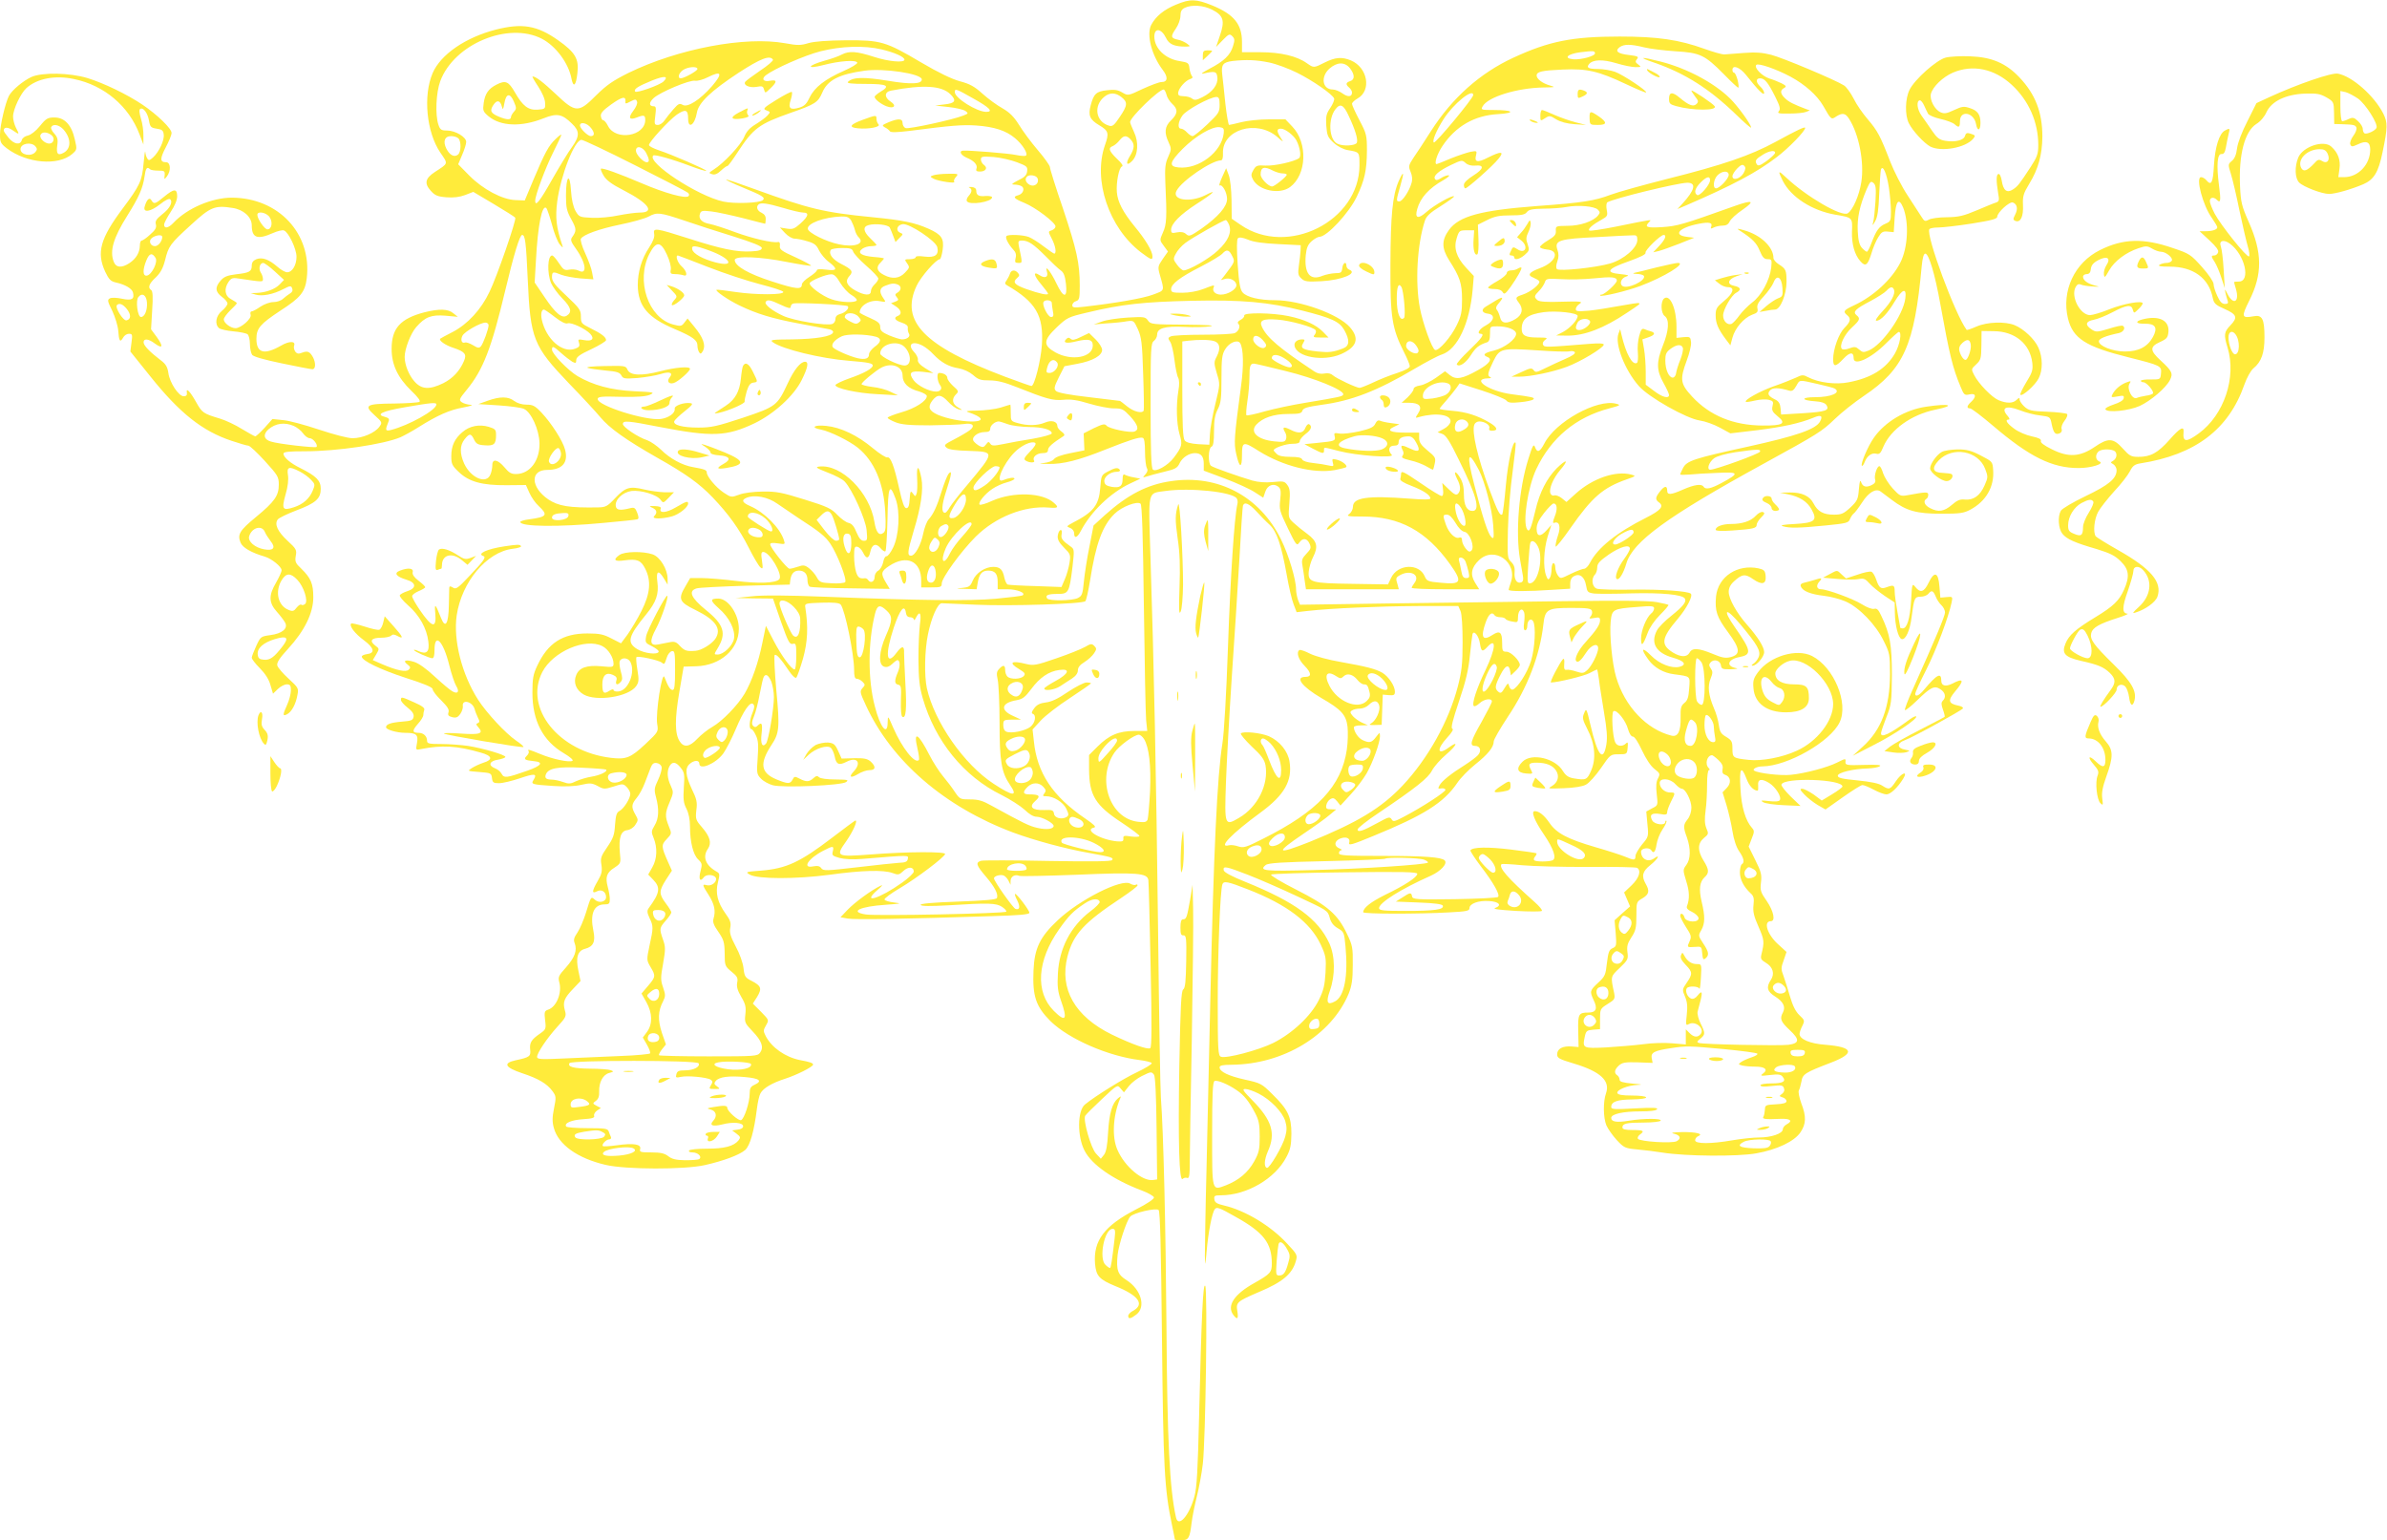 <?xml version="1.0" standalone="no"?>
<!DOCTYPE svg PUBLIC "-//W3C//DTD SVG 20010904//EN"
 "http://www.w3.org/TR/2001/REC-SVG-20010904/DTD/svg10.dtd">
<svg version="1.0" xmlns="http://www.w3.org/2000/svg"
 width="1280pt" height="826pt" viewBox="0 0 1280 826"
 preserveAspectRatio="xMidYMid meet">
<g transform="translate(0,826) scale(0.1,-0.1)"
fill="#ffeb3b" stroke="none">
<path d="M6306 8235 c-64 -26 -109 -63 -133 -109 -26 -51 2 -162 62 -241 30
-39 27 -65 -7 -65 -12 0 -57 -17 -101 -37 -78 -37 -78 -37 -109 -19 -23 14
-42 17 -82 12 -57 -6 -71 -19 -87 -80 -15 -55 -6 -77 46 -108 50 -30 53 -42
30 -107 -65 -187 21 -442 193 -574 55 -41 62 -44 62 -22 0 28 -37 90 -96 161
-62 76 -91 131 -95 184 -4 51 11 131 27 137 9 3 0 17 -27 42 -43 42 -48 58
-21 68 9 4 25 17 35 30 22 28 38 29 60 5 23 -25 21 -48 -4 -89 -25 -40 -17
-56 12 -26 32 32 36 101 10 155 -11 25 -21 48 -21 53 0 26 154 175 180 175 4
0 11 -12 15 -27 3 -15 17 -37 31 -50 32 -29 30 -53 -6 -88 -35 -33 -38 -67
-13 -119 15 -33 15 -38 -3 -78 -16 -35 -18 -59 -15 -138 9 -186 7 -224 -13
-267 -18 -41 -18 -41 5 -72 l22 -30 -28 -40 c-26 -38 -27 -43 -16 -83 26 -91
28 -84 -36 -108 -52 -20 -204 -46 -370 -65 -53 -6 -63 -5 -63 8 0 9 9 19 20
22 18 6 20 15 20 83 0 121 -16 192 -90 414 -39 113 -70 213 -70 222 0 8 -29
49 -65 91 -36 42 -81 103 -101 136 -27 43 -50 66 -88 88 -29 16 -77 51 -107
78 -43 39 -68 53 -121 67 -44 12 -115 46 -210 102 -189 112 -215 119 -403 118
-98 -1 -167 -6 -199 -15 -42 -13 -60 -13 -125 -1 -215 39 -574 -29 -841 -159
-84 -42 -117 -65 -173 -120 -94 -95 -110 -95 -215 5 -69 65 -109 96 -126 96
-4 0 10 -24 30 -54 21 -32 37 -68 37 -88 2 -32 0 -33 -39 -36 -51 -4 -81 19
-123 93 -34 59 -50 66 -99 41 -43 -22 -61 -49 -68 -97 -6 -42 -4 -47 25 -72
66 -55 177 -59 297 -11 71 28 98 23 151 -29 42 -40 42 -67 0 -126 -19 -25 -66
-103 -106 -173 -67 -119 -91 -149 -91 -114 0 29 54 174 96 258 24 48 44 91 44
95 0 4 -14 -6 -31 -23 -37 -35 -57 -72 -119 -219 l-46 -110 -49 2 c-71 2 -176
58 -249 132 l-59 60 21 50 c12 27 22 59 22 70 0 26 -58 61 -103 61 -30 0 -37
4 -46 31 -18 53 -13 172 10 234 74 199 365 320 545 227 75 -39 144 -132 159
-216 10 -48 24 -35 31 30 10 78 -11 113 -103 178 -113 80 -193 93 -335 57
-162 -42 -295 -133 -338 -233 -52 -121 -33 -317 41 -426 43 -63 45 -56 -30
-105 -50 -33 -57 -60 -22 -99 23 -26 36 -32 85 -36 39 -3 70 1 100 12 l44 17
111 -66 c60 -36 112 -68 114 -73 7 -11 -98 -315 -138 -397 -45 -95 -117 -173
-197 -215 -35 -18 -65 -34 -67 -36 -10 -9 26 -35 69 -49 63 -21 74 -34 58 -71
-23 -54 -60 -93 -111 -119 -74 -36 -117 -34 -155 10 -30 34 -52 89 -52 131 0
43 32 126 62 160 48 55 81 67 157 61 l66 -6 -24 19 c-28 24 -76 25 -156 5
-129 -34 -175 -86 -175 -196 0 -85 33 -154 105 -224 36 -34 52 -56 44 -60 -6
-4 -67 -8 -134 -9 -153 -1 -166 -9 -106 -63 41 -37 42 -39 25 -62 -23 -32 -90
-61 -143 -61 -26 0 -98 19 -180 46 -75 25 -162 49 -193 51 l-57 6 -42 -47
c-23 -25 -46 -46 -50 -46 -4 0 -36 18 -71 39 -35 22 -88 47 -118 56 -90 27
-96 31 -128 88 -33 59 -55 81 -50 51 2 -13 -3 -19 -17 -19 -27 0 -75 73 -82
124 -5 33 -13 48 -41 69 -58 44 -92 79 -92 96 0 22 26 20 60 -6 43 -31 47 -16
11 34 l-31 42 6 102 c5 71 3 103 -5 108 -20 13 -12 35 24 68 25 24 39 49 50
92 19 77 26 87 139 190 104 96 128 106 222 91 59 -8 104 -49 104 -93 0 -68 30
-79 113 -42 25 11 52 18 60 14 24 -9 67 -98 67 -141 0 -45 -23 -83 -50 -83
-11 0 -34 13 -53 30 -45 39 -81 52 -112 40 -17 -7 -25 -17 -25 -34 0 -32 -12
-39 -85 -47 -47 -6 -64 -13 -82 -34 -31 -35 -29 -60 7 -87 17 -12 30 -28 30
-36 0 -7 -13 -25 -30 -39 -33 -27 -40 -72 -15 -93 8 -6 43 -14 77 -17 35 -3
69 -10 76 -16 6 -5 12 -28 12 -51 0 -23 6 -50 12 -59 9 -10 64 -26 161 -46 81
-17 154 -31 162 -31 18 0 19 33 4 63 -17 31 -29 37 -58 26 -20 -8 -28 -7 -38
6 -6 9 -9 23 -6 31 10 26 -26 26 -69 1 -91 -52 -133 -41 -133 36 0 57 21 80
130 152 107 69 131 99 140 173 28 239 -151 431 -402 432 -107 0 -240 -57 -313
-135 -26 -28 -50 -33 -50 -10 0 9 16 39 35 68 22 33 35 64 35 84 0 43 -17 42
-70 -2 -47 -39 -55 -42 -68 -19 -10 18 -25 5 -36 -33 -11 -36 31 -29 83 12 27
22 48 32 54 26 15 -15 -2 -49 -44 -81 -31 -25 -38 -36 -33 -54 4 -17 -3 -30
-31 -54 -19 -18 -40 -32 -45 -32 -6 0 -10 -12 -10 -27 -1 -38 -20 -70 -56 -94
-41 -27 -72 -25 -84 7 -23 58 -2 129 73 248 62 99 83 147 92 209 6 45 13 55
29 40 4 -5 24 -8 44 -8 33 0 37 -2 35 -25 -3 -24 -2 -24 12 -6 23 30 20 76 -4
76 -34 0 -34 19 -2 80 17 32 31 66 31 77 0 24 -77 98 -155 151 -85 57 -208
116 -295 143 -95 29 -245 32 -302 6 -43 -20 -104 -70 -120 -101 -19 -36 -48
-159 -48 -207 0 -42 4 -49 36 -74 106 -81 275 -96 351 -31 26 23 27 24 14 79
-17 77 -55 117 -109 117 -36 0 -45 -5 -78 -46 -22 -27 -48 -47 -65 -51 -15 -3
-29 -13 -32 -24 -8 -29 -42 -23 -71 12 -14 17 -26 34 -26 39 0 20 22 20 50 0
34 -24 36 -23 15 16 -8 16 -15 43 -15 59 0 38 40 123 71 152 57 52 154 71 256
49 161 -33 294 -145 351 -296 l21 -55 0 46 c1 25 -5 67 -13 92 -9 31 -11 49
-4 53 16 10 40 -22 47 -63 6 -34 10 -38 41 -43 29 -4 36 -10 38 -32 4 -31 -26
-94 -58 -123 -18 -16 -23 -17 -30 -5 -6 8 -10 24 -11 35 -1 11 -5 -16 -9 -60
-8 -95 -20 -120 -112 -243 -121 -162 -141 -236 -94 -339 20 -42 30 -52 58 -58
49 -11 85 -32 91 -53 9 -37 -6 -45 -59 -34 -28 6 -55 7 -65 2 -14 -8 -13 -15
13 -67 15 -32 30 -80 32 -106 4 -57 10 -66 26 -38 6 12 20 21 31 21 19 0 20
-4 14 -48 l-6 -47 106 -132 c158 -198 280 -295 437 -347 42 -14 82 -26 90 -26
7 0 47 -37 88 -82 70 -77 75 -85 75 -127 0 -59 -22 -91 -124 -175 -86 -71 -99
-92 -81 -136 11 -27 58 -54 130 -75 37 -11 90 -54 90 -73 0 -9 -14 -39 -30
-67 -40 -68 -39 -107 4 -155 19 -21 39 -48 45 -59 17 -31 -16 -59 -80 -67 -50
-7 -52 -8 -75 -58 -13 -28 -24 -57 -24 -63 0 -7 19 -32 43 -56 28 -28 49 -60
57 -90 l14 -47 26 25 c14 14 36 25 48 25 18 0 22 -6 22 -32 0 -18 -9 -53 -20
-77 -25 -55 -25 -64 0 -51 24 13 46 53 55 103 7 36 5 39 -48 88 -30 27 -57 59
-60 70 -4 15 11 39 58 90 88 96 135 191 135 276 0 73 -13 103 -64 153 -32 30
-35 38 -30 69 6 31 3 38 -44 81 -54 50 -72 90 -52 115 7 8 50 29 97 47 107 40
133 64 133 117 0 44 -24 68 -110 111 -53 26 -90 58 -90 77 0 10 27 13 118 13
169 0 418 37 509 75 20 9 64 33 97 54 102 64 167 93 241 106 38 7 56 14 39 14
-16 1 -38 7 -48 14 -16 12 -14 17 27 67 88 107 132 221 207 535 45 189 77 295
90 295 16 0 21 -37 30 -239 14 -318 30 -357 220 -556 69 -71 145 -153 169
-182 50 -60 136 -121 306 -218 153 -86 226 -139 296 -212 85 -89 143 -169 194
-270 25 -50 53 -97 62 -105 14 -12 15 -8 9 35 -6 37 -4 47 7 47 34 0 106 -122
86 -146 -17 -21 -111 -25 -234 -9 -66 8 -148 15 -182 15 l-62 0 -26 -45 c-40
-67 -33 -84 54 -126 110 -54 143 -102 106 -156 -20 -28 -74 -61 -105 -63 -47
-4 -59 0 -84 26 -19 22 -30 25 -55 20 -17 -3 -44 -9 -61 -12 -45 -9 -49 17
-12 85 28 52 68 168 60 176 -7 7 -107 -183 -113 -216 -6 -35 -5 -37 32 -55 21
-11 37 -23 35 -29 -5 -18 -78 -9 -115 14 -57 35 -49 68 47 185 55 67 70 111
61 176 -8 59 6 66 35 18 l20 -33 0 30 c0 52 -40 118 -80 132 -52 18 -151 16
-178 -3 -37 -26 -27 -37 27 -29 67 9 88 1 111 -45 33 -65 27 -133 -20 -226
-22 -44 -56 -100 -75 -127 l-35 -47 -51 26 c-42 22 -63 27 -129 27 -133 0
-212 -51 -269 -173 -22 -46 -26 -69 -26 -145 0 -150 56 -258 168 -324 34 -20
53 -37 47 -41 -17 -10 -107 9 -172 36 -63 26 -72 28 -63 15 3 -5 -2 -17 -11
-25 -18 -18 -10 -23 40 -28 53 -5 39 -25 -36 -51 -111 -39 -125 -41 -138 -17
-6 12 -22 25 -36 30 -38 15 -30 39 16 46 22 4 40 10 40 15 0 11 -119 46 -200
59 -36 5 -100 10 -142 10 -68 0 -78 2 -78 18 0 24 -19 42 -45 42 -35 0 -36 11
-5 47 17 18 30 40 30 48 0 7 2 20 5 28 4 10 -12 22 -53 40 -69 31 -72 32 -72
13 0 -7 16 -26 36 -41 24 -19 34 -33 32 -48 -3 -19 -11 -23 -63 -27 -60 -5
-85 -14 -85 -30 0 -13 59 -30 104 -30 59 0 70 -10 62 -55 -7 -38 -7 -38 22
-32 111 22 192 18 320 -19 62 -17 67 -38 15 -54 -21 -7 -49 -20 -63 -29 -25
-16 -24 -16 40 -21 62 -5 65 -6 68 -32 3 -25 8 -28 38 -28 20 0 69 12 111 26
79 27 95 26 75 -7 -16 -25 -13 -26 107 -34 59 -4 113 -2 147 6 48 11 58 10 89
-6 32 -18 37 -18 85 -3 49 16 52 16 71 -3 10 -10 19 -27 19 -36 0 -25 -35 -80
-58 -92 -16 -8 -20 -24 -24 -74 -3 -55 -10 -73 -42 -120 -34 -49 -37 -60 -31
-95 5 -33 2 -49 -19 -85 -32 -55 -34 -72 -5 -57 24 13 49 -2 49 -31 0 -25 -37
-35 -60 -14 -21 19 -21 19 -48 -70 -12 -38 -32 -86 -45 -105 -19 -28 -23 -40
-15 -59 14 -38 0 -76 -47 -129 -40 -44 -43 -52 -36 -79 16 -57 -15 -134 -61
-148 -18 -6 -20 -13 -15 -56 6 -46 4 -50 -26 -71 -48 -33 -58 -49 -54 -87 4
-36 -3 -41 -78 -57 -69 -15 -58 -38 34 -69 88 -29 134 -56 164 -97 19 -26 20
-32 8 -91 -10 -49 -10 -74 -1 -106 24 -89 127 -163 278 -198 106 -25 423 -26
532 -1 98 22 185 54 216 81 26 23 48 101 63 222 4 33 12 70 19 82 15 28 63 56
132 78 62 20 150 64 150 76 0 8 -15 14 -70 24 -79 16 -152 67 -184 129 -14 27
-13 32 2 58 16 28 16 28 -27 72 l-44 44 23 36 c27 45 22 59 -28 85 -36 18 -40
24 -45 69 -3 28 -21 79 -42 117 -28 53 -34 74 -29 100 5 26 0 41 -25 75 -43
60 -56 111 -41 169 10 41 10 47 -6 56 -61 34 -78 80 -48 123 21 31 12 65 -32
116 -33 38 -35 44 -30 91 6 42 2 60 -24 113 -34 73 -38 112 -12 135 23 21 52
22 52 2 0 -38 89 0 129 55 16 23 46 81 66 129 42 100 78 152 94 135 8 -8 7
-20 -4 -47 -17 -40 -20 -87 -6 -87 5 0 16 -15 24 -33 13 -26 15 -52 10 -121
-6 -81 -5 -88 17 -111 13 -14 42 -30 64 -36 55 -15 369 -1 393 17 16 12 8 13
-58 14 -44 0 -80 5 -87 12 -9 9 -16 8 -30 -5 -23 -21 -39 -21 -74 -3 -26 14
-29 13 -38 -5 -13 -24 -25 -24 -88 2 -83 35 -90 85 -25 184 42 63 45 93 26
292 -9 101 -13 186 -9 190 8 8 33 -19 79 -88 16 -23 32 -38 37 -33 5 5 21 51
36 102 25 91 29 169 12 277 -3 19 3 20 88 23 65 2 94 -1 102 -10 23 -28 72
-266 72 -350 0 -35 4 -48 14 -48 8 0 22 -7 31 -16 15 -15 15 -18 0 -34 -15
-17 -14 -23 18 -92 138 -300 422 -545 791 -683 114 -42 279 -87 411 -110 116
-21 127 -24 119 -37 -5 -8 -106 -9 -343 -5 -185 4 -346 4 -359 1 -32 -9 -28
-23 24 -84 48 -56 68 -95 60 -116 -3 -8 -64 -14 -210 -19 -137 -5 -204 -11
-199 -18 4 -7 52 -7 147 -2 219 14 258 12 289 -8 15 -10 25 -21 23 -26 -7 -10
-697 -24 -753 -15 -91 14 -33 43 107 52 82 6 88 7 46 12 -27 3 -51 10 -53 16
-2 6 36 34 84 62 89 53 235 163 241 182 5 14 -204 13 -396 -2 -189 -14 -193
-12 -134 71 36 52 63 111 49 111 -2 0 -58 -41 -123 -91 -174 -133 -247 -167
-384 -178 -81 -6 -84 -7 -60 -21 42 -25 249 -25 429 -1 174 24 289 27 338 9
29 -11 35 -10 57 11 26 25 56 23 56 -3 0 -8 -28 -35 -62 -59 -122 -87 -221
-117 -133 -40 27 23 32 31 15 22 -48 -23 -135 -87 -174 -127 l-39 -41 39 -7
c36 -7 311 -2 772 13 145 4 202 9 202 18 0 14 -71 107 -77 101 -3 -2 3 -18 12
-35 17 -34 13 -53 -10 -45 -14 6 -115 149 -115 164 0 12 34 22 52 15 9 -4 20
-16 26 -28 l11 -22 0 21 c1 24 23 37 47 27 9 -3 147 0 307 6 327 14 380 9 385
-29 2 -14 7 -221 12 -460 7 -320 6 -436 -2 -441 -14 -9 -98 21 -206 73 -198
97 -282 244 -238 418 31 120 88 182 289 315 48 32 87 62 87 67 0 5 -4 7 -10 3
-5 -3 -18 0 -29 6 -45 29 -273 -86 -389 -196 -96 -90 -125 -151 -130 -270 -6
-138 13 -193 92 -272 98 -95 307 -187 479 -208 31 -4 60 -11 63 -16 3 -5 -33
-27 -79 -49 -73 -34 -224 -128 -279 -173 -41 -33 -42 -172 -2 -248 39 -76 155
-156 306 -213 35 -13 64 -30 66 -37 1 -9 -36 -34 -95 -64 -171 -88 -231 -168
-221 -292 6 -66 22 -84 109 -120 125 -50 159 -98 94 -133 -14 -7 -25 -19 -25
-27 0 -18 13 -16 44 8 52 41 25 134 -53 184 -47 29 -56 54 -48 135 6 56 47
181 67 205 17 21 140 49 153 36 8 -8 13 -199 18 -689 7 -694 13 -808 54 -1002
8 -39 15 -73 15 -76 0 -2 15 -4 34 -4 40 0 46 11 56 95 4 33 17 96 28 140 11
44 26 123 32 175 15 130 26 931 13 954 -12 21 -20 -158 -33 -699 -7 -289 -12
-383 -25 -430 -28 -104 -87 -170 -99 -112 -34 153 -47 413 -51 1025 -4 532
-16 1044 -30 1227 -3 39 -10 444 -15 900 -10 834 -22 1421 -41 2005 -11 359
-17 333 80 347 133 19 360 -5 383 -40 5 -7 6 -21 3 -32 -16 -69 -37 -389 -50
-760 -9 -263 -21 -466 -30 -522 -28 -174 -47 -576 -65 -1383 -6 -261 -15 -662
-20 -890 -6 -228 -9 -442 -9 -475 2 -58 2 -58 9 21 9 105 29 209 44 229 10 14
23 10 111 -40 151 -84 195 -141 195 -251 0 -47 -8 -56 -93 -104 -110 -61 -150
-123 -113 -172 21 -28 28 -21 21 21 -8 47 -1 52 115 102 127 53 180 97 199
167 9 30 7 36 -46 92 -88 96 -224 178 -338 205 -39 9 -51 16 -53 33 -3 19 1
22 35 22 138 0 291 89 351 205 22 41 26 63 27 125 0 92 -19 131 -103 213 -56
56 -63 59 -145 77 -90 20 -137 43 -137 66 0 10 16 14 63 14 279 2 536 158 629
381 17 43 22 75 22 154 1 92 -1 105 -31 167 -49 104 -104 152 -272 237 -79 40
-139 76 -135 81 5 4 183 10 397 12 311 4 387 2 387 -8 0 -18 -67 -62 -173
-113 -78 -39 -117 -70 -117 -93 0 -10 301 -10 458 -1 97 5 112 8 112 23 0 24
48 42 105 38 53 -3 71 -23 33 -37 -16 -6 18 -10 110 -16 74 -4 136 -4 140 0 4
4 -13 25 -38 47 -146 130 -195 186 -178 204 3 2 52 0 110 -6 57 -5 216 -10
354 -9 138 1 256 -1 263 -5 23 -15 11 -54 -29 -93 l-41 -39 16 -37 16 -38 -42
-37 -41 -37 6 -70 c5 -66 4 -71 -17 -80 -18 -8 -23 -21 -30 -79 -7 -64 -10
-72 -47 -106 -45 -42 -46 -46 -24 -94 22 -45 13 -66 -28 -66 -53 0 -57 -7 -55
-100 l2 -85 -37 3 c-48 4 -78 -12 -78 -42 0 -20 11 -26 88 -49 144 -43 198
-93 174 -160 -16 -45 -15 -130 2 -172 8 -18 33 -54 55 -78 39 -42 45 -45 109
-51 37 -3 99 -11 137 -17 124 -20 405 -22 503 -4 112 20 204 64 237 113 30 45
32 84 4 156 -11 31 -17 61 -13 68 4 7 10 28 14 48 6 40 19 48 160 102 129 50
119 83 -30 95 -84 6 -140 30 -140 58 0 9 7 29 15 44 13 27 13 30 -16 57 -20
19 -36 51 -50 99 -11 38 -27 88 -35 111 -14 36 -14 45 1 85 l15 44 -45 41
c-58 52 -81 124 -39 124 26 0 15 54 -22 108 -33 47 -36 57 -31 100 5 41 1 57
-30 119 l-36 73 16 42 c15 36 15 44 2 58 -35 39 -57 113 -62 211 -7 110 4 127
32 54 14 -39 38 -65 60 -65 3 0 4 12 3 27 -4 35 17 40 59 14 35 -22 68 -75 57
-92 -4 -7 -25 -9 -58 -5 -42 5 -48 4 -31 -6 11 -7 61 -14 110 -16 l90 -4 -53
51 c-29 29 -52 57 -49 64 13 39 327 29 327 -11 0 -4 -25 -23 -55 -41 l-56 -34
-43 32 c-25 17 -52 31 -62 31 -14 0 -12 -6 12 -31 16 -17 48 -42 71 -56 l42
-24 92 65 c51 36 98 66 106 66 8 0 35 -11 61 -25 26 -14 56 -25 68 -25 21 0
59 35 89 83 29 46 -8 34 -39 -13 -30 -45 -36 -47 -73 -23 -18 12 -63 21 -133
28 -82 8 -105 13 -105 25 0 17 82 37 160 39 28 1 57 6 65 12 11 7 -14 9 -85 7
-90 -3 -100 -1 -99 15 2 21 2 21 -46 -3 -50 -25 -168 -57 -246 -65 -54 -6
-174 8 -197 22 -13 8 14 23 43 23 135 1 366 133 415 237 49 103 -31 295 -148
355 -83 42 -227 -1 -290 -87 -25 -34 -28 -47 -24 -88 7 -79 72 -127 174 -127
81 0 123 26 123 76 0 62 -13 74 -80 74 -65 0 -100 21 -100 59 0 22 42 59 77
67 88 23 233 -122 233 -232 0 -90 -86 -201 -195 -250 -78 -36 -189 -57 -258
-49 -84 9 -87 11 -87 60 0 38 -4 45 -33 63 -28 16 -35 27 -40 64 -3 24 -15 66
-27 92 -29 69 -34 116 -17 157 12 30 12 38 1 54 -10 14 -11 22 -2 32 17 21 52
12 56 -14 3 -21 9 -23 55 -22 29 1 41 4 27 6 -56 10 -46 47 16 59 69 13 66 33
-22 159 -71 101 -51 112 29 16 92 -110 110 -142 98 -174 -6 -14 -18 -30 -28
-36 -10 -6 -13 -11 -5 -11 21 0 62 47 62 73 0 27 -33 80 -92 147 -55 62 -98
139 -98 176 0 20 9 39 28 56 43 40 61 42 103 12 48 -33 71 -27 67 18 -3 28 -8
33 -38 40 -113 24 -217 -44 -228 -151 -7 -77 4 -110 64 -191 66 -89 69 -120
14 -134 -28 -7 -47 -3 -97 18 -75 31 -109 33 -123 6 -14 -25 -46 -25 -88 0
-69 43 -64 77 27 184 46 55 80 120 68 132 -14 14 -157 24 -310 22 -95 -2 -182
1 -194 5 -26 9 -32 54 -10 76 6 6 12 24 12 38 0 21 13 35 63 70 62 42 112 56
112 30 0 -7 -14 -32 -31 -55 -33 -45 -53 -99 -39 -107 12 -8 36 31 51 83 34
117 221 253 734 534 297 163 313 173 385 242 36 35 106 90 155 123 214 144
271 271 310 696 4 44 11 67 19 67 19 0 52 -110 81 -272 49 -271 66 -341 108
-441 18 -45 22 -48 48 -42 35 8 39 -12 9 -40 -23 -21 -26 -35 -6 -35 8 0 63
-42 123 -93 196 -167 317 -227 459 -227 68 0 142 23 112 35 -21 8 -24 35 -6
53 13 13 56 16 82 6 21 -8 20 -40 -1 -54 -17 -10 -17 -10 0 -20 9 -6 17 -20
17 -31 0 -45 -40 -79 -165 -139 -69 -33 -128 -68 -134 -79 -18 -32 -13 -96 8
-123 23 -29 65 -48 186 -83 71 -22 97 -35 127 -65 45 -44 49 -82 18 -152 -26
-59 -57 -89 -154 -148 -104 -63 -142 -96 -160 -141 -22 -53 -4 -73 83 -93 94
-21 121 -33 154 -64 33 -32 34 -54 3 -95 -36 -49 -59 -87 -52 -87 16 0 86 75
86 91 0 26 28 36 47 17 8 -9 17 -34 20 -57 6 -46 19 -54 29 -17 12 50 -15 98
-111 192 -110 108 -129 135 -121 169 7 29 43 50 141 81 39 12 62 23 53 23 -29
2 -29 35 2 121 16 47 30 95 30 108 0 27 30 30 53 4 52 -57 41 -138 -24 -197
-33 -30 -37 -36 -18 -30 53 16 107 55 118 85 27 78 -34 150 -211 250 -62 35
-116 69 -120 74 -15 22 -8 92 13 131 12 22 51 71 86 110 36 38 73 86 84 107
15 30 26 38 56 43 295 46 474 182 558 422 13 37 34 75 48 87 44 36 60 83 60
167 0 99 -12 122 -58 113 -65 -12 -67 -3 -24 83 72 143 71 258 -3 424 -37 84
-42 104 -46 190 -8 169 25 294 87 334 22 13 44 39 55 64 27 58 103 95 206 99
64 2 81 -1 115 -20 39 -23 40 -25 41 -83 l1 -60 39 -1 c66 -2 74 -4 80 -18 3
-8 -4 -28 -17 -45 -12 -16 -19 -37 -16 -45 6 -14 10 -14 41 0 45 22 66 13 66
-28 0 -80 -64 -148 -140 -148 l-31 0 6 44 c7 47 -7 87 -44 120 -41 37 -152 0
-177 -59 -20 -49 -18 -111 5 -134 23 -23 122 -61 160 -61 33 0 118 24 184 52
57 25 81 64 103 171 28 134 28 159 4 208 -49 96 -167 200 -243 214 -33 7 -218
-57 -368 -126 l-69 -32 -48 -96 c-30 -58 -52 -116 -56 -146 -4 -34 -13 -56
-28 -68 -21 -18 -21 -19 -5 -70 9 -29 30 -117 46 -197 17 -80 37 -166 45 -193
8 -26 10 -49 6 -52 -12 -7 -151 167 -184 229 -14 27 -26 57 -26 67 0 21 20 25
38 7 20 -20 22 -4 11 78 -14 108 -9 169 13 168 13 -1 19 8 24 35 3 20 10 51
14 69 9 35 8 37 -19 22 -31 -16 -53 -89 -59 -187 -5 -94 -14 -112 -42 -78 -7
8 -19 15 -27 15 -31 0 10 -153 58 -219 16 -23 29 -45 29 -50 0 -12 -26 -21
-63 -21 l-32 0 53 -49 c36 -34 51 -53 46 -65 -3 -9 -12 -16 -20 -16 -18 0 -18
-5 2 -35 9 -14 25 -51 35 -82 l19 -58 -6 100 c-3 55 -10 110 -15 123 -12 32
15 40 49 15 80 -59 113 -203 47 -203 -14 0 -25 -1 -25 -3 0 -1 4 -18 10 -37
20 -69 -13 -89 -45 -27 -15 30 -16 30 -11 5 3 -14 9 -33 12 -42 4 -12 0 -16
-15 -16 -16 0 -27 12 -41 43 -11 23 -20 52 -20 64 0 12 -27 52 -62 91 -60 67
-67 72 -157 102 -156 54 -266 51 -390 -11 -137 -68 -207 -219 -172 -366 26
-108 95 -152 324 -209 175 -44 179 -46 175 -87 -3 -32 -4 -32 -55 -32 -29 1
-53 -3 -53 -7 0 -4 6 -8 14 -8 17 0 58 -49 51 -60 -3 -4 -19 -10 -37 -12 -18
-3 -41 -8 -50 -12 -24 -11 -55 50 -39 76 10 16 8 16 -17 7 -31 -12 -60 -36
-74 -63 -9 -17 -7 -18 27 -12 31 6 36 5 33 -10 -2 -11 -22 -23 -53 -33 -27 -9
-48 -20 -45 -26 10 -20 126 -8 184 18 60 28 140 96 162 139 18 35 11 49 -50
105 -58 53 -59 74 -3 99 37 17 42 24 45 55 5 62 -52 89 -140 66 -42 -11 -34
-24 13 -23 57 1 71 -21 44 -71 -29 -53 -77 -78 -150 -78 -66 0 -140 29 -140
55 0 14 36 29 108 44 25 6 37 29 20 39 -5 3 -38 -4 -75 -16 -63 -19 -69 -19
-93 -3 -36 24 -31 43 12 51 21 4 66 22 102 41 74 39 101 43 108 13 6 -20 6
-20 29 2 13 12 24 27 24 32 0 17 -102 -1 -180 -32 -41 -17 -87 -30 -102 -31
-53 0 -105 99 -78 150 8 15 16 19 28 14 9 -4 37 -9 62 -10 41 -3 42 -2 13 5
-39 10 -63 28 -63 47 0 8 9 14 19 14 14 0 21 8 23 28 2 19 13 33 40 47 48 25
69 11 43 -28 -9 -14 -15 -36 -13 -49 3 -20 6 -17 28 22 28 50 91 97 158 119
39 13 46 13 72 -2 15 -9 37 -17 48 -17 27 0 67 -34 58 -48 -4 -7 -17 -12 -29
-12 -12 0 -29 -5 -37 -10 -10 -7 6 -10 55 -10 126 0 210 -61 231 -169 6 -28
15 -37 61 -57 68 -30 74 -46 34 -88 -35 -36 -37 -51 -16 -120 49 -160 -19
-361 -154 -460 -67 -49 -87 -48 -82 6 4 36 -19 24 -74 -39 -64 -72 -102 -93
-168 -93 -39 0 -48 5 -84 45 -51 57 -78 58 -151 8 -78 -53 -140 -57 -228 -13
-43 21 -64 37 -60 45 3 10 -11 17 -49 25 -29 6 -72 24 -94 41 -40 29 -52 49
-29 49 6 0 4 7 -5 18 -41 45 -10 61 64 32 30 -12 79 -25 109 -28 54 -7 54 -7
62 -47 10 -47 19 -58 42 -49 10 4 15 13 11 24 -3 9 4 29 16 44 12 15 18 31 13
36 -5 4 -53 10 -106 12 -86 3 -100 7 -123 28 -14 13 -25 30 -25 37 0 12 -3 11
-16 -1 -19 -20 -54 -20 -97 -2 -36 15 -107 88 -131 135 -16 31 -16 32 11 57
25 23 27 32 28 102 l1 77 66 -1 c113 -1 194 -68 206 -170 4 -38 0 -52 -33
-105 -20 -33 -34 -63 -31 -66 10 -11 80 52 98 88 23 44 22 113 -1 164 -20 46
-79 101 -127 121 -51 21 -147 18 -205 -7 -27 -12 -51 -20 -53 -18 -61 80 -220
509 -200 540 3 5 24 9 47 9 23 0 104 9 180 21 106 17 137 25 137 37 0 22 66
83 84 76 23 -9 28 -34 12 -65 -12 -24 -12 -28 2 -34 27 -10 43 24 40 85 -2 48
2 62 34 115 48 78 69 155 70 252 0 130 -37 227 -123 318 -72 76 -148 109 -265
113 -49 2 -108 -1 -131 -7 -49 -13 -165 -116 -193 -172 -24 -47 -26 -137 -4
-180 21 -42 82 -107 115 -125 59 -30 189 -7 230 42 14 17 12 19 -17 28 -16 5
-23 2 -27 -13 -6 -23 -53 -35 -106 -26 -31 5 -44 15 -70 53 -18 26 -43 63 -57
82 -24 33 -29 80 -9 82 6 0 16 -12 23 -28 7 -16 17 -36 21 -44 5 -8 35 -21 67
-28 32 -7 66 -20 75 -28 23 -21 29 -18 29 16 0 61 74 48 86 -14 7 -42 24 -38
24 5 0 44 -15 66 -56 79 -32 11 -42 10 -85 -10 -40 -19 -53 -21 -73 -12 -32
14 -59 67 -52 98 10 39 63 90 117 114 107 46 223 22 317 -65 91 -84 142 -200
142 -323 0 -47 -6 -64 -40 -116 -62 -95 -70 -105 -96 -122 -32 -21 -52 -6 -60
48 -4 22 -11 37 -18 35 -12 -4 -12 -37 -1 -104 7 -37 5 -43 -11 -49 -11 -3
-57 -22 -104 -42 -71 -30 -97 -36 -160 -37 -41 0 -85 -6 -97 -13 -20 -11 -24
-9 -39 15 -10 16 -43 67 -74 114 -32 48 -74 131 -95 185 -52 135 -67 163 -120
225 -26 30 -60 79 -75 110 -16 31 -39 63 -52 71 -45 29 -328 148 -390 164 -46
12 -84 15 -148 10 -47 -4 -94 -7 -105 -8 -11 0 -58 13 -105 30 -136 49 -250
66 -455 66 -255 0 -379 -25 -571 -114 -177 -82 -326 -214 -440 -392 -36 -57
-79 -122 -95 -145 -26 -40 -27 -45 -15 -74 9 -21 11 -42 5 -61 -12 -43 -49
-98 -65 -98 -18 0 -18 2 5 83 22 76 19 87 -9 25 -33 -78 -43 -182 -44 -448 -1
-283 8 -340 73 -469 17 -33 31 -67 31 -75 0 -9 -25 -22 -67 -36 -38 -12 -96
-35 -129 -51 -34 -16 -67 -29 -73 -29 -17 0 -124 50 -143 67 -11 10 -27 14
-46 10 -18 -4 -38 0 -54 11 -188 125 -254 181 -281 239 -16 35 5 45 83 39 69
-5 195 -40 205 -57 4 -5 1 -16 -5 -24 -11 -13 -6 -15 31 -15 l43 0 -29 30
c-37 38 -99 67 -186 85 -86 18 -240 20 -237 3 2 -6 -7 -17 -19 -23 -15 -8 -19
-15 -12 -22 12 -12 2 -39 -19 -49 -9 -5 -87 -9 -172 -9 -85 0 -163 -4 -172 -9
-15 -7 -16 -10 -3 -29 8 -12 18 -56 23 -98 5 -42 14 -85 20 -95 6 -12 7 -38 1
-69 -13 -80 -10 -177 6 -233 17 -56 14 -67 -31 -127 -32 -42 -97 -78 -112 -63
-9 9 -12 104 -12 344 0 305 1 334 18 346 9 7 17 22 17 33 0 35 41 47 145 42
52 -3 115 -1 140 3 30 5 -16 8 -137 9 -174 1 -183 2 -197 22 -14 20 -21 21
-108 16 -51 -3 -113 -12 -138 -21 l-45 -16 70 6 c39 2 87 7 107 11 37 5 38 5
60 -43 19 -43 23 -74 28 -239 4 -104 5 -193 3 -197 -9 -17 -53 -6 -88 22 -21
17 -38 30 -39 30 0 0 -75 9 -165 20 -106 12 -169 24 -178 33 -13 12 -10 23 15
74 l30 59 69 13 c82 15 133 44 133 75 0 12 -16 37 -35 56 l-35 34 -44 -21
c-32 -16 -46 -19 -55 -10 -8 8 -14 8 -23 -1 -21 -21 1 -26 56 -12 64 15 86 9
86 -23 0 -64 -113 -85 -200 -37 -68 38 -66 65 6 134 56 53 62 56 164 80 188
45 303 57 560 63 270 6 412 -7 591 -52 159 -40 201 -59 227 -104 31 -55 29
-86 -5 -99 -55 -21 -75 -23 -137 -17 -81 9 -95 17 -78 45 10 17 10 20 -5 20
-28 0 -45 -16 -41 -35 11 -60 152 -85 247 -45 87 38 103 84 50 145 -62 71
-268 145 -401 145 -85 0 -151 16 -174 41 -14 15 -20 49 -27 150 -6 88 -5 135
1 141 7 7 24 5 54 -7 29 -13 81 -20 163 -24 l120 -6 -1 -30 c-1 -16 -5 -52 -9
-80 -6 -43 -4 -53 14 -69 17 -16 32 -18 108 -14 109 6 197 43 148 62 -8 3 -15
12 -15 21 0 26 -19 16 -22 -12 -3 -25 -7 -28 -38 -28 -20 -1 -50 -7 -68 -14
-67 -28 -99 12 -90 111 4 40 12 57 32 75 15 13 34 23 41 23 40 0 158 127 200
214 43 91 54 141 55 248 0 82 -2 91 -40 163 -22 42 -40 81 -40 88 0 7 14 20
30 29 76 43 54 166 -36 204 -48 20 -84 17 -140 -11 -59 -30 -59 -30 -96 -4
-53 38 -141 59 -249 59 l-99 0 0 55 c0 95 -43 148 -160 196 -87 35 -117 36
-194 4z m194 -27 c61 -31 69 -59 42 -138 l-21 -62 36 37 c32 33 37 35 51 21
13 -13 14 -22 4 -53 -14 -48 -49 -82 -127 -122 -39 -21 -50 -29 -30 -25 61 14
70 11 73 -22 4 -38 -26 -78 -80 -105 -32 -16 -42 -18 -55 -8 -8 7 -29 13 -46
13 -26 1 -31 5 -29 21 5 25 39 63 64 71 13 4 16 9 9 17 -5 7 -11 25 -13 42 -3
27 -7 30 -50 37 -78 11 -138 68 -138 132 0 49 38 44 63 -8 16 -34 45 -46 106
-46 25 1 26 1 6 16 -11 8 -32 18 -48 21 -39 8 -41 17 -12 59 14 20 25 51 25
69 0 23 6 35 23 43 37 18 100 14 147 -10z m2317 -202 c32 -8 108 -17 168 -21
132 -8 156 -19 260 -124 38 -39 72 -71 76 -71 4 0 2 18 -3 40 -6 22 -14 40
-19 40 -5 0 -9 7 -9 15 0 29 39 15 72 -26 67 -84 97 -114 98 -98 0 9 -9 24
-20 34 -25 23 -26 45 -2 45 25 0 43 -22 81 -98 25 -50 30 -67 20 -78 -10 -12
-1 -14 57 -13 38 0 78 4 89 9 l20 8 -20 7 c-68 26 -92 38 -112 57 -27 25 -29
44 -6 56 14 8 12 12 -13 25 -16 8 -46 20 -66 26 -40 13 -84 59 -70 73 11 11
106 -22 183 -63 78 -42 143 -100 176 -157 42 -74 43 -75 69 -57 33 21 49 19
68 -10 54 -82 84 -235 67 -342 -11 -71 -46 -151 -73 -167 -33 -20 -222 90
-330 192 -43 41 -46 38 -18 -18 44 -87 156 -159 280 -181 95 -16 94 -15 91
-91 -2 -67 14 -125 46 -160 26 -29 38 -21 57 39 9 32 26 72 38 91 17 28 25 33
52 30 l31 -3 5 79 c6 89 22 108 45 54 33 -81 26 -217 -15 -297 -46 -90 -144
-180 -247 -228 -56 -26 -62 -33 -38 -53 22 -18 19 -35 -14 -68 -31 -31 -61
-114 -61 -169 0 -42 13 -42 55 3 35 37 55 38 55 3 0 -44 94 -1 175 81 33 33
63 60 67 60 18 0 6 -69 -21 -116 -47 -81 -126 -131 -248 -154 -69 -14 -161 -2
-217 27 -26 14 -33 14 -65 -2 -20 -9 -74 -31 -121 -47 -73 -26 -158 -73 -148
-83 2 -2 24 1 49 7 26 6 59 8 74 4 23 -6 26 -10 20 -34 -5 -22 -1 -31 27 -54
49 -39 30 -51 -81 -50 -156 1 -282 53 -376 154 -65 70 -68 92 -30 195 14 37
25 81 23 98 -3 28 -5 30 -40 27 l-38 -4 0 59 c0 98 -35 178 -67 152 -19 -17
-17 -79 4 -94 26 -19 22 -79 -10 -158 -35 -88 -35 -133 3 -200 17 -30 30 -59
30 -65 0 -22 -37 -12 -81 22 l-44 33 0 69 c0 38 -4 93 -9 122 l-9 52 32 11
c35 12 40 24 14 32 -10 2 -26 8 -35 12 -13 5 -19 -2 -28 -37 -7 -23 -10 -64
-7 -91 2 -26 0 -50 -5 -53 -24 -15 -59 48 -83 151 l-7 30 -9 -24 c-21 -55 34
-196 109 -281 52 -60 256 -175 327 -185 28 -4 76 -21 107 -38 l57 -31 144 17
c136 17 229 37 304 68 38 16 49 9 33 -21 -22 -42 -127 -78 -386 -135 -292 -64
-329 -76 -349 -115 -8 -16 -15 -31 -15 -34 0 -3 21 -3 48 -1 26 3 94 7 150 9
119 6 122 -1 24 -54 -58 -31 -86 -37 -97 -20 -10 17 -50 11 -109 -15 -68 -30
-86 -31 -86 -5 0 27 -15 25 -39 -6 -25 -32 -26 -43 -4 -59 27 -20 8 -42 -69
-81 -158 -79 -261 -162 -302 -242 -9 -18 -23 -32 -31 -32 -8 0 -40 -12 -71
-27 -55 -27 -56 -28 -70 -9 -8 11 -14 30 -14 43 0 13 -4 23 -10 23 -5 0 -10
-15 -10 -32 0 -18 -4 -40 -10 -48 -7 -11 -11 -9 -19 13 -17 44 -13 139 8 209
l20 63 -24 -27 c-34 -39 -55 -37 -55 6 0 25 11 48 40 85 22 28 45 51 51 51 19
0 22 -31 6 -70 -11 -28 -11 -37 -3 -34 28 11 37 -21 20 -69 -9 -26 -14 -52
-12 -58 2 -5 37 38 78 97 118 169 176 219 305 264 48 17 49 18 22 25 -83 22
-206 -20 -296 -101 l-51 -46 -26 21 c-14 11 -32 17 -40 14 -7 -3 -17 2 -20 11
-9 24 14 80 52 125 49 57 36 63 -19 9 -52 -53 -91 -128 -113 -223 -24 -101
-33 -122 -45 -104 -25 39 4 227 49 323 80 169 213 279 392 326 60 16 63 18 36
25 -101 27 -326 -97 -385 -214 -24 -46 -38 -51 -50 -18 -7 18 -13 8 -35 -63
-51 -159 -70 -396 -45 -540 5 -30 12 -69 15 -86 4 -22 2 -33 -9 -37 -23 -9
-39 17 -35 55 2 23 -3 39 -18 54 -21 20 -21 28 -18 174 2 85 13 223 25 308 11
84 19 155 16 158 -14 15 -40 -97 -52 -228 -7 -82 -16 -152 -19 -156 -12 -11
-25 14 -70 135 -63 171 -95 308 -80 346 3 9 15 17 26 17 30 0 60 -20 54 -36
-3 -9 1 -14 14 -14 36 0 30 19 -13 44 -63 37 -124 57 -199 63 -38 3 -68 8 -68
11 0 3 17 24 38 47 20 24 44 53 53 66 l16 23 119 -38 c65 -21 124 -45 131 -53
10 -13 25 -15 74 -10 34 3 66 10 71 15 10 10 -2 13 -117 28 -120 16 -218 82
-127 85 15 0 21 3 15 6 -19 7 -16 22 14 84 35 71 42 73 240 60 81 -6 158 -8
169 -5 12 3 25 1 29 -5 4 -7 -16 -21 -52 -36 -32 -14 -80 -36 -108 -50 -44
-22 -51 -24 -61 -10 -10 13 -18 12 -65 -10 l-54 -25 42 0 c59 0 177 24 255 53
71 26 198 102 198 119 0 7 -28 8 -77 4 -236 -19 -240 -19 -248 -6 -5 8 -1 18
10 27 17 11 12 13 -41 13 -64 0 -84 11 -84 46 0 54 32 78 118 90 69 9 182 -4
182 -20 0 -22 -40 -65 -78 -86 l-37 -19 61 -1 c91 0 194 39 319 123 72 48 69
46 64 51 -2 3 -48 -4 -101 -14 -53 -10 -129 -22 -167 -26 -60 -5 -71 -4 -71 8
0 9 9 22 21 29 18 12 5 14 -96 11 -80 -3 -120 0 -130 8 -20 17 -19 23 9 51 13
13 26 34 30 45 6 20 12 21 89 17 45 -3 123 -1 172 4 98 10 125 8 125 -12 0
-15 -66 -75 -82 -75 -6 0 -9 -2 -7 -5 8 -8 141 24 214 51 128 48 252 124 202
124 -9 0 -60 -11 -114 -24 -54 -14 -107 -27 -118 -29 -12 -3 -8 -5 12 -6 17 0
34 -5 38 -10 15 -26 -94 -76 -117 -53 -15 15 -2 43 25 50 16 5 6 8 -33 12 -85
8 -72 28 42 68 64 23 95 38 92 47 -5 12 80 95 97 95 18 0 8 -25 -23 -58 l-33
-35 30 7 c16 4 66 22 110 39 l80 32 -40 5 c-77 10 -40 50 65 70 56 11 75 6 66
-16 -4 -11 -2 -12 14 -4 10 5 31 10 47 10 20 0 31 7 38 22 6 13 36 41 69 63
69 48 56 55 -40 21 -286 -102 -308 -108 -391 -114 -83 -5 -96 0 -70 27 14 15
30 18 -176 -24 -75 -15 -141 -25 -145 -21 -8 9 19 32 68 59 29 16 32 21 26 51
-4 20 -2 37 3 41 35 21 375 104 429 105 50 0 41 -39 -27 -113 l-26 -28 45 19
c250 108 382 178 487 259 64 48 153 140 153 157 0 9 -40 -10 -161 -76 -133
-72 -281 -123 -577 -197 -130 -33 -267 -71 -304 -85 -87 -33 -150 -43 -398
-61 -301 -23 -416 -54 -470 -128 -40 -55 -40 -98 1 -163 57 -89 69 -123 69
-209 0 -68 -4 -89 -29 -140 -29 -61 -96 -138 -115 -132 -17 5 -66 142 -82 225
-26 137 -15 341 27 469 8 24 28 43 85 78 41 26 73 49 71 52 -9 8 -108 -48
-148 -84 -45 -40 -64 -34 -49 17 17 60 63 111 140 154 26 15 37 26 27 26 -10
0 -28 -7 -41 -16 -17 -11 -26 -12 -31 -4 -11 17 19 43 85 75 57 27 60 28 79
11 12 -11 31 -16 52 -14 50 5 46 -18 -10 -53 -32 -20 -51 -39 -51 -50 0 -11 3
-19 8 -19 11 0 148 121 177 158 34 41 16 43 -56 7 -56 -29 -74 -25 -64 12 6
24 4 25 -29 19 -19 -4 -67 -20 -107 -36 -39 -17 -73 -30 -75 -30 -15 0 2 54
31 97 71 106 171 164 298 171 98 6 82 22 -21 22 -69 0 -72 1 -62 19 27 51 186
100 330 102 61 1 63 1 30 11 -39 11 -70 35 -70 53 0 21 29 27 140 32 129 6
191 -8 339 -78 57 -27 106 -47 108 -45 8 8 -125 96 -167 111 -23 8 -64 15 -90
15 -52 0 -65 7 -49 26 20 25 73 27 146 5 39 -12 85 -21 103 -21 31 0 32 1 15
14 -16 11 -17 17 -7 29 11 13 5 16 -43 22 -61 7 -77 21 -50 42 24 17 59 17
132 -1z m-4089 -11 c70 -17 122 -40 122 -55 0 -18 -87 -10 -163 15 -93 30
-133 33 -172 13 -16 -9 -58 -24 -92 -33 -95 -27 -102 -48 -8 -24 88 23 176 29
182 13 2 -6 -31 -26 -72 -44 -100 -44 -157 -88 -183 -142 -16 -34 -28 -47 -55
-55 -50 -15 -62 -4 -47 41 7 21 9 40 6 43 -3 3 -40 -16 -82 -42 -71 -44 -75
-49 -54 -57 22 -8 22 -9 5 -28 -10 -11 -38 -31 -62 -46 -32 -19 -50 -38 -63
-70 -19 -43 -109 -140 -164 -174 -26 -17 -27 -18 -8 -24 14 -5 29 1 48 19 15
14 30 25 35 25 4 0 28 33 54 73 85 130 115 152 285 212 132 46 147 56 170 110
28 65 89 97 227 116 104 14 302 -16 306 -46 2 -26 -56 -29 -182 -8 -128 21
-188 20 -214 -6 -8 -8 20 -11 96 -11 116 0 134 -10 77 -43 -16 -10 -30 -22
-30 -26 0 -13 33 -39 64 -51 40 -15 56 3 22 25 -35 23 -34 52 2 59 173 33 272
27 319 -20 34 -34 25 -48 -33 -54 l-49 -6 72 -8 c39 -4 80 -14 90 -21 17 -13
16 -14 -12 -25 -58 -23 -292 -73 -308 -67 -10 3 -17 16 -17 27 0 25 -23 26
-76 4 -35 -15 -36 -17 -19 -27 11 -5 23 -15 27 -21 5 -7 37 -6 105 2 224 29
282 34 358 29 97 -7 159 -27 208 -68 41 -34 72 -85 58 -94 -6 -3 -29 -1 -53 4
-34 8 -256 26 -285 23 -22 -2 -10 -24 19 -37 42 -17 62 -40 54 -60 -4 -11 1
-15 19 -15 31 0 43 20 22 35 -10 7 -17 20 -17 30 0 16 8 17 68 13 37 -3 93
-16 125 -28 53 -20 58 -24 55 -48 -2 -21 -14 -33 -48 -49 -36 -19 -40 -23 -20
-23 14 0 31 -4 39 -9 18 -12 7 -41 -19 -48 -31 -8 -24 -18 33 -41 61 -25 167
-106 167 -126 0 -8 -9 -17 -20 -21 -20 -6 -20 -6 0 -45 20 -38 27 -80 13 -80
-3 0 -29 18 -57 39 -28 22 -64 44 -79 50 -31 12 -110 15 -120 5 -8 -8 9 -42
35 -71 15 -15 19 -29 14 -47 -5 -22 -3 -26 15 -26 23 0 22 -3 2 93 -4 23 -2
27 17 27 34 0 61 -18 126 -83 33 -34 70 -69 82 -77 16 -11 23 -29 28 -72 9
-79 -13 -78 -51 2 -30 63 -64 106 -51 63 9 -29 -10 -38 -39 -19 -38 25 -32 -2
10 -51 19 -23 35 -44 35 -48 0 -10 -46 0 -117 25 -64 23 -75 37 -48 60 12 10
13 16 4 26 -16 19 -36 17 -43 -3 -3 -10 -11 -26 -18 -36 -11 -15 -10 -20 2
-27 155 -90 197 -162 187 -320 -6 -85 -40 -220 -56 -220 -5 0 -69 23 -142 50
-434 164 -563 297 -474 487 22 48 105 143 125 143 4 0 11 23 15 51 8 60 -6 81
-75 112 -74 33 -137 46 -300 62 -264 26 -339 44 -634 151 -82 30 -150 53 -152
51 -3 -2 37 -21 88 -42 107 -44 123 -54 109 -68 -16 -16 -152 -21 -212 -8
-137 29 -413 211 -376 247 7 7 101 -19 201 -57 43 -16 81 -28 83 -25 5 5 -186
88 -254 110 -29 10 -53 22 -53 28 0 17 107 133 149 163 47 32 61 27 61 -21 0
-59 36 -34 47 32 9 53 75 116 224 214 117 76 168 96 184 70 3 -5 -28 -32 -69
-59 -41 -28 -77 -55 -80 -60 -11 -18 23 -33 60 -27 31 6 36 4 41 -14 6 -21 6
-21 34 6 37 35 37 48 -1 41 -35 -8 -49 9 -24 29 47 36 208 107 294 129 112 28
234 32 328 10z m3825 -20 c3 -15 -72 -36 -115 -33 -57 5 -33 29 38 38 68 8 75
8 77 -5z m-1748 -50 c39 -8 106 -33 150 -55 83 -41 191 -116 199 -138 3 -6 -6
-29 -20 -50 -22 -32 -25 -45 -22 -96 4 -52 8 -63 40 -92 22 -20 52 -35 75 -39
64 -11 63 -9 63 -82 -1 -299 -386 -492 -637 -319 l-48 33 -1 99 c-1 57 -7 114
-15 135 l-14 37 -22 -49 c-12 -27 -18 -47 -13 -44 14 9 40 -37 40 -72 0 -41
-47 -95 -137 -159 -60 -41 -67 -44 -83 -29 -11 10 -27 13 -48 9 -28 -6 -32 -4
-32 14 0 32 48 81 136 138 94 60 115 82 47 47 -82 -41 -181 -26 -154 24 28 54
189 163 238 163 8 0 12 14 11 38 -5 127 180 183 291 88 35 -31 36 -31 18 -4
-22 35 -22 48 2 48 22 0 67 -34 83 -63 19 -37 27 -86 14 -95 -25 -19 -134 -43
-180 -40 -45 3 -51 0 -65 -24 -13 -22 -13 -30 -2 -51 31 -59 143 -82 199 -40
89 66 96 236 12 324 l-37 39 -89 0 c-50 0 -116 -7 -147 -15 -32 -8 -61 -15
-66 -15 -4 0 -13 51 -20 113 -6 61 -14 133 -17 158 -6 53 4 65 56 72 73 8 127
6 195 -8z m434 -31 c26 -34 27 -61 1 -69 -24 -8 -25 -18 -5 -35 8 -7 15 -18
15 -26 0 -24 -22 -26 -51 -5 -15 11 -39 21 -52 21 -56 0 -67 68 -18 112 41 36
82 37 110 2z m-3499 -4 c0 -10 -71 -50 -90 -50 -18 0 -11 28 12 44 25 18 78
22 78 6z m78 -92 c-65 -74 -132 -117 -158 -100 -16 9 -23 6 -49 -24 -17 -19
-38 -46 -47 -59 -9 -14 -25 -25 -36 -25 -19 0 -20 4 -14 50 5 40 4 50 -8 50
-27 0 -27 20 -1 44 35 32 194 99 223 93 12 -2 43 6 68 19 74 37 81 21 22 -48z
m-260 25 c-21 -20 -146 -64 -152 -54 -9 13 14 28 90 59 67 27 92 25 62 -5z
m1661 -91 c88 -49 110 -72 69 -72 -51 1 -168 74 -168 106 0 21 7 18 99 -34z
m7426 -1 c41 -30 107 -134 99 -156 -6 -16 -53 -37 -65 -30 -5 4 -9 14 -9 24 0
10 -11 28 -25 41 -21 20 -28 22 -50 12 -14 -7 -30 -12 -35 -12 -6 0 -10 36
-10 81 l0 81 28 -6 c15 -4 45 -20 67 -35z m-6631 8 c34 -27 33 -44 -10 -107
-29 -44 -39 -52 -57 -46 -72 21 -85 108 -24 156 29 23 59 22 91 -3z m1886 11
c0 -17 -202 -260 -211 -254 -11 6 13 64 52 125 52 82 159 169 159 129z m-5144
-36 c14 -32 14 -38 0 -53 -9 -10 -16 -23 -16 -29 0 -16 -23 -15 -64 2 -44 18
-51 32 -31 62 19 30 37 27 46 -7 6 -21 7 -18 14 19 9 52 31 55 51 6z m598 3
c-2 -15 1 -15 27 -1 26 13 30 13 35 -1 4 -8 -5 -30 -20 -49 -29 -38 -22 -52
19 -36 38 15 45 13 45 -13 0 -88 -159 -114 -200 -32 -8 17 -20 30 -25 30 -6 0
-11 10 -13 22 -2 16 11 31 54 62 59 42 80 47 78 18z m3186 -19 c0 -40 -5 -47
-66 -105 -37 -35 -72 -63 -79 -63 -6 0 -20 9 -30 20 -10 11 -24 20 -32 20 -20
0 -16 38 8 71 20 29 148 99 182 99 13 0 17 -9 17 -42z m693 -61 c34 -72 50
-125 43 -142 -6 -17 -77 -21 -106 -5 -44 23 -49 133 -9 184 26 34 44 25 72
-37z m-4064 -63 c21 -26 20 -44 -1 -44 -16 0 -58 41 -58 57 0 22 38 14 59 -13z
m-2831 -6 c44 -48 46 -105 2 -128 -30 -16 -39 -5 -33 40 5 33 1 45 -17 65 -12
13 -19 28 -15 34 10 18 40 12 63 -11z m6224 -23 c-11 -100 -134 -194 -242
-183 -54 5 -49 28 22 100 68 68 157 121 198 116 21 -3 25 -7 22 -33z m-6287
-9 c21 -15 14 -46 -11 -46 -24 0 -54 29 -47 46 7 18 34 18 58 0z m2183 -18
c16 -16 15 -73 -2 -87 -19 -16 -44 -4 -62 31 -20 39 -10 68 25 68 15 0 32 -5
39 -12z m947 -144 c149 -75 276 -141 283 -147 8 -6 9 -14 4 -19 -15 -15 -129
17 -248 68 -127 54 -215 86 -222 79 -2 -2 4 -19 15 -37 14 -24 43 -46 106 -78
136 -70 172 -120 87 -120 -21 0 -72 -7 -113 -15 -41 -9 -105 -15 -143 -13 -65
3 -69 4 -88 37 -12 22 -21 59 -24 108 -6 100 -27 81 -27 -25 0 -66 4 -84 29
-129 28 -51 28 -61 4 -95 -10 -14 -7 -24 21 -63 54 -75 62 -142 13 -116 -11 6
-33 8 -49 5 -26 -5 -32 -1 -56 35 -15 23 -31 41 -36 41 -25 0 -28 -93 -6 -148
9 -20 36 -58 61 -83 47 -48 53 -73 23 -92 -26 -16 -60 12 -119 100 l-53 78 7
120 c10 188 33 302 56 279 4 -5 18 -45 30 -89 11 -44 30 -91 41 -105 17 -20
20 -21 14 -5 -32 95 -38 148 -27 234 19 142 93 331 130 331 10 0 139 -61 287
-136z m-3215 101 c10 -12 10 -18 0 -30 -22 -27 -80 -16 -80 15 0 31 58 41 80
15z m3275 -35 c18 -35 19 -50 3 -50 -19 0 -58 42 -58 62 0 30 37 22 55 -12z
m9017 -5 c15 -34 -3 -56 -31 -38 -16 10 -23 8 -42 -14 -38 -40 -56 -46 -69
-24 -23 45 30 100 98 101 25 0 35 -6 44 -25z m-2964 3 c-3 -7 -24 -26 -47 -43
-34 -24 -44 -27 -51 -15 -11 18 -5 27 34 51 35 22 70 25 64 7z m-168 -106
c-18 -31 -60 -43 -60 -17 0 9 12 28 26 42 19 19 28 23 37 14 9 -9 8 -18 -3
-39z m-2524 13 c16 -8 39 -15 52 -15 12 0 22 -3 22 -7 0 -10 -66 -63 -78 -63
-21 0 -62 43 -62 64 0 40 19 46 66 21z m3303 -91 c6 -41 11 -99 11 -128 0 -50
-2 -54 -30 -66 -33 -14 -49 -35 -74 -102 -10 -27 -21 -48 -25 -48 -4 0 -16 9
-27 21 -13 15 -20 40 -22 89 -4 70 10 136 48 226 18 40 22 45 36 33 13 -11 15
-28 11 -99 -3 -47 -8 -96 -12 -110 -6 -23 -4 -22 11 5 12 21 18 61 21 145 3
63 7 122 9 130 10 29 31 -18 43 -96z m-859 68 c0 -20 -49 -72 -68 -72 -19 0
-14 48 8 70 25 25 60 26 60 2z m-3706 -19 c10 -26 -17 -48 -43 -34 -21 12 -27
31 -14 44 13 13 51 7 57 -10z m3606 -10 c-1 -25 -56 -87 -69 -79 -19 12 -12
36 18 67 33 33 51 37 51 12z m-4970 -148 c46 -14 94 -25 107 -25 33 0 29 -19
-14 -58 -33 -29 -42 -33 -74 -28 l-37 6 28 -30 c16 -17 38 -30 52 -30 12 0 43
-6 68 -14 36 -10 49 -20 62 -49 10 -19 33 -48 53 -62 49 -38 45 -49 -15 -41
-32 4 -50 3 -50 -4 0 -5 -18 -21 -40 -35 -22 -14 -40 -32 -40 -40 0 -29 -29
-27 -158 15 -128 41 -202 83 -202 116 0 23 136 18 280 -11 68 -13 126 -22 129
-20 2 3 -35 23 -83 45 -76 34 -87 43 -84 62 2 15 -2 22 -10 20 -30 -6 -140 20
-230 53 -53 20 -115 40 -136 44 -43 7 -63 29 -52 56 5 15 14 17 61 11 29 -3
106 -20 170 -36 64 -17 117 -30 118 -30 1 0 3 11 3 24 1 16 -6 27 -22 35 -23
10 -31 31 -17 44 12 12 48 7 133 -18z m4368 -9 c13 -13 13 -17 1 -32 -26 -31
-95 -55 -163 -55 -63 -1 -64 -1 -63 -26 2 -21 -7 -31 -42 -52 -24 -14 -43 -30
-43 -36 1 -5 18 -11 37 -13 72 -6 49 -68 -37 -100 -60 -22 -70 -38 -35 -51 14
-6 28 -14 31 -19 8 -14 -46 -58 -89 -72 -39 -13 -41 -17 -20 -44 25 -33 18
-64 -17 -86 -48 -29 -76 -26 -84 8 -4 15 -11 33 -17 40 -7 8 -5 18 5 30 33 38
31 45 -8 22 -21 -13 -47 -29 -56 -34 -27 -16 -22 -34 10 -38 41 -5 36 -38 -10
-63 -35 -18 -51 -45 -28 -45 23 0 6 -24 -62 -89 -40 -38 -70 -72 -66 -76 14
-15 48 8 75 50 26 41 43 55 86 69 12 4 17 16 17 46 0 40 0 40 39 40 55 0 101
-18 101 -40 0 -29 -63 -76 -119 -90 -52 -12 -63 -23 -36 -34 30 -11 13 -36
-48 -70 -85 -48 -119 -54 -152 -28 l-26 21 -49 -35 c-27 -19 -65 -38 -84 -41
-22 -3 -36 -11 -36 -20 0 -8 -15 -27 -32 -44 l-32 -29 41 0 c54 0 72 -20 48
-56 -17 -27 -17 -27 6 -20 92 25 173 12 167 -26 -2 -12 -18 -29 -36 -38 l-33
-18 25 -9 c19 -6 40 -38 89 -139 95 -191 117 -274 73 -274 -30 0 -46 30 -46
88 0 40 -6 67 -21 91 -25 41 -37 35 -15 -8 19 -36 20 -63 4 -79 -9 -9 -20 -4
-48 23 l-36 35 4 -35 c3 -22 0 -35 -7 -35 -7 0 -55 29 -107 65 -100 68 -110
73 -111 53 0 -7 -2 -19 -4 -26 -3 -9 19 -22 61 -38 64 -25 100 -49 100 -67 0
-7 -39 -7 -112 -1 -226 17 -303 6 -303 -44 0 -13 -9 -30 -19 -38 -18 -12 -10
-14 70 -14 200 0 342 -77 470 -256 68 -96 61 -110 -51 -99 -68 6 -74 9 -85 34
-30 72 -146 67 -181 -9 l-16 -34 -189 3 c-223 3 -241 8 -236 66 2 21 12 56 23
77 29 57 22 86 -31 125 -25 18 -58 45 -74 60 -28 26 -28 28 -22 103 5 61 3 80
-10 98 -15 21 -21 23 -78 17 -40 -4 -78 -1 -111 8 -74 22 -208 69 -221 79 -17
12 -15 95 2 102 10 4 14 26 14 84 0 58 5 88 20 117 17 33 20 59 20 165 0 107
3 130 20 157 21 36 67 54 80 33 18 -29 20 -121 5 -230 -37 -276 -39 -306 -26
-364 17 -77 31 -80 31 -7 0 74 6 76 92 21 129 -80 293 -121 405 -101 31 6 59
13 62 16 8 9 -22 33 -51 40 -24 6 -26 5 -21 -16 6 -20 4 -21 -23 -15 -16 4
-53 10 -82 13 -32 3 -56 11 -59 19 -4 10 -23 14 -63 14 -40 0 -64 5 -74 16 -9
8 -16 17 -16 19 0 13 65 35 100 35 28 0 40 4 40 15 0 8 14 24 30 37 31 22 38
42 20 53 -6 3 -14 -5 -20 -19 -11 -30 -37 -33 -81 -10 -36 18 -45 14 -28 -14
7 -11 9 -27 5 -37 -5 -15 -15 -17 -62 -12 -90 9 -133 49 -98 89 34 37 93 58
171 58 60 0 73 3 77 18 5 14 26 20 102 31 161 21 300 75 499 193 61 36 127 71
147 77 83 27 149 166 165 348 l6 73 -41 44 c-53 57 -68 107 -50 161 12 38 15
40 53 40 l40 0 -3 -47 c-4 -54 5 -91 20 -82 5 4 8 38 6 83 l-3 76 50 25 c40
20 65 25 125 25 60 0 78 4 88 18 10 13 29 17 90 18 42 0 97 4 122 9 62 12 150
4 168 -14z m-7122 -41 c18 -27 11 -65 -12 -65 -15 0 -54 56 -54 78 0 22 49 13
66 -13z m2224 -18 c58 -20 175 -58 260 -84 108 -34 155 -53 155 -63 0 -11 -15
-16 -55 -18 -79 -5 -163 13 -337 69 -179 57 -192 59 -185 24 3 -16 -6 -40 -27
-72 -40 -60 -61 -131 -61 -202 1 -113 54 -175 199 -236 96 -41 121 -59 121
-89 0 -12 4 -27 9 -35 7 -11 11 -9 21 8 15 30 1 71 -47 129 l-36 44 -17 -22
c-15 -20 -20 -21 -61 -10 -133 36 -200 235 -127 378 36 70 61 69 94 -3 15 -32
24 -67 21 -81 -4 -21 0 -24 24 -24 15 0 34 -3 43 -6 26 -10 19 23 -9 48 -21
18 -35 58 -20 58 2 0 75 -28 162 -62 87 -34 212 -75 278 -92 66 -17 123 -35
125 -41 8 -17 -147 -17 -255 -1 -54 8 -101 14 -103 12 -7 -7 63 -55 123 -84
93 -45 175 -70 324 -98 75 -14 146 -28 159 -30 13 -3 22 -10 19 -17 -7 -21
-89 -35 -217 -37 -111 -1 -123 -2 -106 -15 49 -37 258 -88 411 -100 100 -8
125 -13 125 -25 0 -16 -47 -42 -125 -69 -40 -14 -73 -30 -75 -36 -3 -17 117
-44 228 -49 l107 -6 -40 19 c-21 11 -65 23 -97 26 -32 4 -58 11 -58 15 0 10
75 72 107 89 55 28 113 6 113 -43 0 -41 30 -70 88 -85 23 -7 42 -18 42 -25 0
-26 -62 -66 -136 -87 -41 -12 -74 -25 -74 -29 0 -5 19 -15 41 -24 32 -13 74
-17 185 -17 79 1 161 4 183 7 48 8 63 -10 30 -34 -12 -9 -49 -31 -82 -48 -54
-28 -57 -31 -41 -45 12 -10 49 -15 121 -17 139 -5 139 -4 -8 -180 -43 -50 -86
-106 -96 -122 -9 -17 -21 -30 -25 -30 -21 0 -19 39 5 114 31 93 34 121 12 93
-7 -11 -23 -51 -35 -90 -25 -81 -44 -123 -70 -152 -10 -11 -23 -45 -29 -75
-13 -64 -44 -120 -66 -120 -21 0 -19 21 15 135 39 127 52 220 41 280 -14 73
-27 73 -23 0 2 -35 1 -73 -3 -82 -6 -17 -7 -17 -20 1 -12 16 -14 13 -17 -30
-2 -36 -7 -49 -18 -49 -11 0 -21 28 -38 104 -27 123 -47 174 -64 168 -7 -2
-42 20 -78 50 -83 69 -171 111 -249 119 -65 7 -88 -9 -28 -20 47 -9 151 -60
197 -97 88 -71 139 -190 147 -344 4 -79 3 -103 -9 -112 -23 -19 -40 1 -49 58
-25 158 -177 311 -296 297 -23 -3 -16 -8 45 -32 40 -15 82 -37 92 -49 40 -42
111 -200 117 -259 5 -54 4 -58 -15 -58 -14 0 -25 12 -39 45 -13 33 -25 47 -43
51 -14 3 -41 23 -60 43 -31 33 -52 44 -175 82 -122 38 -151 44 -225 43 -51 -1
-102 -7 -127 -17 -41 -15 -43 -15 -82 11 -42 28 -91 87 -91 108 0 14 -13 18
-74 29 -56 9 -124 46 -171 93 -22 21 -55 44 -74 51 -50 16 -131 71 -131 87 0
20 26 18 199 -16 280 -54 357 -51 507 20 105 51 211 147 253 232 33 66 39 98
18 98 -25 0 -60 -44 -93 -116 -56 -120 -63 -125 -242 -185 -137 -45 -167 -52
-237 -52 -86 0 -138 14 -129 35 3 7 28 31 56 53 41 33 47 41 30 43 -34 5 -87
-13 -84 -30 4 -23 -32 -49 -75 -55 -81 -10 -338 71 -338 107 0 13 20 15 125
12 89 -2 134 2 155 11 28 13 22 14 -85 19 -123 6 -219 32 -303 81 -50 30 -137
119 -137 142 0 22 8 19 50 -19 21 -19 48 -39 59 -46 18 -9 21 -8 21 9 0 16 19
30 80 58 44 21 80 43 80 49 0 16 -25 35 -84 64 -48 24 -51 27 -51 63 0 34 -7
44 -77 110 -61 56 -78 79 -78 100 0 31 5 32 51 13 19 -7 65 -16 102 -19 l69
-5 -7 37 c-3 20 -20 66 -37 103 -17 36 -27 72 -23 78 14 22 96 52 212 76 64
13 132 32 152 43 44 24 60 22 191 -22z m894 1 c7 -13 16 -35 20 -50 3 -15 13
-34 22 -42 33 -34 -26 -54 -108 -36 -68 14 -162 61 -166 82 -6 30 87 64 180
67 29 1 41 -4 52 -21z m2027 -24 c15 -40 -5 -86 -60 -137 -46 -44 -156 -107
-184 -107 -7 0 -23 13 -35 30 -21 28 -22 32 -7 59 8 17 31 43 51 58 38 29 203
122 217 123 4 0 12 -12 18 -26z m-1820 -14 c4 -8 13 -29 19 -46 l12 -32 21 22
c21 20 21 21 4 28 -26 11 -17 42 14 46 36 4 176 -89 185 -123 10 -42 -12 -58
-68 -51 -31 4 -48 3 -48 -4 0 -5 -14 -10 -31 -10 -29 0 -30 -1 -15 -22 15 -21
14 -24 -11 -50 -30 -32 -68 -36 -112 -13 -38 19 -45 41 -21 65 11 11 20 22 20
24 0 2 -25 6 -55 8 -67 6 -90 22 -61 44 11 8 32 14 48 14 15 0 28 3 28 6 0 3
-16 20 -35 38 -36 35 -39 61 -7 69 35 10 105 2 113 -13z m-3901 -51 c0 -22
-21 -49 -39 -49 -21 0 -33 21 -23 37 14 20 62 30 62 12z m7910 -16 c0 -42 -73
-105 -146 -126 -75 -22 -272 -43 -285 -30 -6 6 -5 22 2 41 8 22 8 41 1 61 -18
52 5 60 220 70 84 5 165 9 181 9 23 2 27 -2 27 -25z m-4975 -57 c115 -42 140
-91 31 -63 -68 18 -120 47 -124 70 -5 23 14 22 93 -7z m770 -5 c3 -11 35 -45
70 -76 36 -31 65 -62 65 -69 0 -7 -9 -21 -20 -31 -11 -10 -20 -26 -20 -37 0
-25 -35 -23 -85 5 -45 26 -55 50 -30 77 22 24 14 35 -45 65 -46 24 -68 53 -55
75 3 5 30 10 60 10 44 0 55 -3 60 -19z m2033 -25 c15 -29 14 -30 -39 -100
l-22 -28 21 6 c28 9 62 -10 62 -34 0 -22 -46 -50 -83 -50 -28 0 -47 17 -40 36
7 18 8 18 -55 -6 -31 -12 -76 -20 -112 -20 -52 0 -60 2 -60 19 0 28 47 64 159
121 54 28 106 59 116 70 23 25 36 22 53 -14z m-5774 -9 c14 -22 -20 -90 -46
-95 -23 -4 -24 31 -3 82 16 39 31 42 49 13z m640 -73 l49 -45 -23 -24 c-25
-26 -74 -44 -125 -46 l-30 -1 26 -8 c35 -10 93 1 147 29 39 20 43 20 49 4 4
-11 0 -20 -12 -27 -10 -6 -27 -19 -37 -28 -10 -10 -33 -18 -52 -18 -19 0 -49
-11 -70 -25 -20 -14 -41 -25 -47 -25 -6 0 -8 -8 -5 -18 7 -20 -52 -72 -81 -72
-26 0 -63 28 -63 47 0 9 16 30 35 49 19 18 35 35 35 38 0 3 -13 12 -30 21 -35
18 -40 56 -14 94 15 21 22 23 63 16 122 -18 121 -18 121 -1 0 9 -5 25 -12 35
-13 21 -5 51 14 51 7 -1 35 -21 62 -46z m3031 -60 c15 -25 42 -55 61 -66 19
-11 31 -24 28 -29 -8 -14 -86 -11 -135 6 -50 17 -122 71 -117 87 5 13 86 47
115 47 15 1 29 -12 48 -45z m309 -10 c21 -8 20 -31 -1 -43 -14 -8 -15 -12 -4
-25 11 -13 10 -17 -9 -24 l-22 -8 26 -17 c29 -19 34 -42 11 -51 -25 -9 -17
-24 20 -36 24 -8 35 -17 33 -28 -1 -10 1 -23 6 -31 10 -15 -9 -31 -37 -31 -10
0 -41 10 -68 21 -39 17 -49 26 -49 45 0 20 -10 29 -55 49 -30 13 -55 26 -55
29 0 38 57 71 107 61 35 -6 35 -6 19 17 -23 33 -20 55 12 66 33 13 46 14 66 6z
m2701 -13 c12 -21 24 -156 14 -166 -21 -21 -39 26 -39 102 0 66 9 89 25 64z
m2641 -14 c9 -23 -14 -66 -62 -117 -28 -30 -41 -50 -32 -50 23 0 60 39 98 103
42 69 65 76 57 16 -12 -90 -124 -249 -197 -279 -27 -11 -33 -10 -51 6 -17 15
-24 16 -52 6 -18 -7 -35 -8 -40 -3 -16 16 13 78 54 115 43 40 46 48 24 66 -21
18 -6 33 76 76 37 20 75 44 85 55 20 22 33 24 40 6z m-9368 -69 c3 -41 -12
-78 -32 -78 -18 0 -30 88 -14 107 20 25 43 11 46 -29z m3400 -13 c38 -18 52
-21 52 -11 0 8 6 16 13 18 18 7 284 -6 293 -14 10 -11 -13 -35 -41 -42 -16 -4
-25 -13 -25 -27 0 -11 -7 -22 -16 -26 -31 -12 -207 17 -264 43 -59 27 -103 62
-94 75 8 14 25 11 82 -16z m1452 11 c0 -7 3 -28 6 -45 5 -24 3 -31 -10 -31
-17 0 -50 66 -40 81 8 14 44 10 44 -5z m-4960 -33 c24 -30 23 -56 -2 -61 -18
-3 -63 70 -51 82 13 13 32 5 53 -21z m2295 -43 c35 -27 58 -38 69 -34 19 7 96
-29 122 -57 23 -26 9 -41 -33 -33 -33 6 -35 5 -28 -15 5 -17 1 -23 -21 -31
-68 -26 -156 51 -179 157 -6 31 -1 53 12 53 3 0 30 -18 58 -40z m1629 1 c14
-16 15 -20 2 -30 -12 -10 -21 -9 -45 4 -17 8 -31 19 -31 24 0 27 50 29 74 2z
m3922 -23 c9 -14 -31 -48 -57 -48 -21 0 -24 12 -9 41 12 21 55 26 66 7z
m-5906 -22 c0 -20 -28 -97 -41 -113 -10 -11 -17 -10 -43 6 -17 10 -36 17 -43
14 -17 -6 -25 14 -13 37 12 22 94 69 123 70 9 0 17 -6 17 -14z m9367 -48 c26
-33 24 -108 -2 -108 -15 0 -35 51 -35 91 0 31 20 39 37 17z m-7289 -14 c30 -9
28 -29 -8 -54 -16 -12 -30 -30 -30 -40 0 -23 -20 -30 -61 -21 -46 11 -125 46
-134 60 -9 16 13 41 50 58 29 13 128 12 183 -3z m2072 -16 c23 -25 25 -34 10
-43 -17 -10 -60 23 -60 45 0 26 24 25 50 -2z m-260 -7 c31 -9 37 -39 15 -82
-16 -30 -16 -36 0 -91 18 -58 18 -58 -8 -165 -15 -60 -28 -133 -29 -163 l-3
-55 -60 3 c-40 3 -64 9 -72 20 -10 12 -13 83 -13 273 l0 258 33 4 c52 6 110 6
137 -2z m4058 -20 c4 -25 -16 -81 -28 -81 -11 0 -26 22 -33 48 -4 16 1 29 16
43 26 23 41 20 45 -10z m-2972 -7 c12 -18 14 -28 6 -36 -13 -13 -62 15 -62 36
0 34 34 35 56 0z m-2746 -4 c38 -38 39 -100 1 -100 -34 0 -131 48 -131 64 0
50 91 75 130 36z m98 6 c15 -8 41 -28 57 -46 42 -44 83 -67 135 -75 28 -5 58
-19 78 -36 28 -25 41 -29 89 -29 40 0 80 -10 145 -36 161 -64 193 -73 250 -68
39 4 75 -1 137 -20 47 -14 106 -26 133 -26 45 0 52 -4 88 -42 42 -46 50 -72
24 -82 -23 -9 -137 15 -150 31 -10 12 -21 9 -68 -13 l-55 -28 2 -45 2 -46 -75
-15 c-46 -9 -80 -21 -88 -32 -7 -10 -30 -18 -55 -21 -31 -3 -25 -4 24 -5 78
-2 165 20 309 78 126 50 181 68 198 62 8 -2 12 -27 12 -75 0 -40 5 -79 10 -87
6 -10 4 -20 -8 -34 -16 -18 -16 -18 8 -11 14 5 56 16 93 25 59 14 71 20 83 47
15 30 50 53 82 53 32 0 47 -18 47 -56 l0 -38 115 -43 c63 -24 134 -56 159 -73
l45 -29 11 32 c11 35 45 48 71 26 12 -10 14 -25 9 -69 -6 -52 -3 -61 41 -153
44 -91 48 -96 61 -77 19 27 41 25 55 -5 10 -22 8 -29 -17 -55 -23 -24 -26 -34
-21 -62 3 -18 9 -54 12 -80 l7 -48 249 0 249 0 -6 23 c-12 37 -11 40 15 54 55
29 107 -1 75 -43 -8 -11 -15 -22 -15 -26 0 -5 81 -8 181 -8 l181 0 -22 35
c-27 44 -21 81 21 121 82 79 210 -12 170 -121 -6 -17 -11 -34 -11 -38 0 -9
105 -9 233 0 l97 6 0 28 c0 18 7 32 20 39 31 17 57 -3 65 -49 6 -36 9 -39 43
-44 20 -2 111 -2 202 1 159 4 272 -6 285 -28 10 -17 -9 -41 -71 -91 -36 -28
-71 -64 -79 -80 -36 -68 -4 -121 86 -146 61 -17 77 -38 35 -49 -42 -10 -108
15 -153 61 -49 49 -57 37 -14 -22 31 -43 81 -72 139 -79 89 -12 85 -8 80 -76
-3 -47 -9 -65 -26 -78 -18 -15 -21 -27 -20 -76 2 -75 -14 -108 -49 -99 -133
33 -251 157 -297 315 -21 71 -36 225 -29 296 7 67 11 69 141 79 78 7 92 5 92
-7 0 -9 -7 -22 -17 -29 -25 -22 -53 -90 -53 -133 0 -47 10 -39 35 29 11 30 37
68 67 98 27 27 47 51 45 53 -2 2 -30 9 -63 15 -41 8 -194 9 -504 5 -245 -3
-662 -9 -927 -12 l-482 -7 -11 27 c-5 15 -10 40 -10 55 0 53 -40 186 -81 269
-113 230 -337 349 -588 312 -129 -18 -234 -73 -357 -183 l-60 -55 -22 -113
c-13 -63 -26 -148 -30 -189 -6 -66 -10 -76 -32 -87 -30 -15 -156 -17 -165 -2
-11 17 4 24 56 24 59 0 63 6 80 144 10 88 10 96 -7 108 -48 34 -56 45 -51 69
3 16 0 23 -7 21 -6 -2 -12 -15 -14 -30 -2 -19 6 -36 33 -63 35 -35 37 -39 30
-83 -4 -25 -15 -65 -25 -87 l-18 -42 -138 5 c-77 2 -144 6 -150 8 -6 2 -14 18
-18 36 -9 45 -23 59 -60 59 -44 0 -93 -33 -110 -74 -13 -31 -19 -35 -58 -39
-36 -3 -33 -4 18 -5 l61 -2 6 36 c8 46 23 64 56 64 37 0 51 -17 51 -62 l0 -38
53 0 c51 0 101 -20 80 -33 -5 -3 -70 -11 -144 -18 -142 -12 -386 -10 -919 11
-206 8 -333 9 -390 2 l-85 -9 100 -2 100 -1 43 -124 c38 -107 46 -123 63 -119
17 5 19 -1 19 -66 0 -39 -4 -71 -9 -71 -17 0 -71 74 -113 155 l-41 79 -19 -92
c-21 -104 -56 -205 -95 -272 -37 -62 -119 -147 -173 -178 -25 -14 -61 -43 -81
-64 -41 -44 -72 -48 -94 -14 -27 41 -27 121 -2 266 l23 135 68 2 c129 4 228
91 228 201 0 78 -57 162 -110 162 -45 0 -45 -10 2 -52 57 -49 90 -116 82 -163
-7 -38 -56 -85 -88 -85 -20 0 -20 0 0 33 49 80 35 127 -63 206 -81 66 -96 103
-48 116 15 4 134 10 263 14 l235 6 3 25 c5 34 20 50 46 50 30 0 46 -18 46 -51
0 -15 5 -31 12 -35 6 -4 105 -8 220 -9 l209 -3 -21 35 c-28 47 -26 59 18 88
94 62 172 27 172 -80 l0 -35 55 0 c49 0 55 2 55 21 0 30 104 173 182 251 107
106 261 167 393 156 50 -4 54 1 27 25 -61 56 -217 61 -330 12 -34 -16 -65 -25
-69 -21 -10 10 29 58 68 84 19 13 53 29 77 35 23 6 42 15 42 20 0 9 -29 5 -64
-9 -40 -15 3 87 62 148 37 39 93 65 113 53 7 -5 -3 -22 -28 -47 -31 -32 -35
-40 -23 -48 20 -13 53 -13 45 0 -11 18 15 40 46 40 21 0 29 5 29 18 0 14 23
35 84 74 7 5 3 13 -11 23 -13 9 -23 22 -23 30 0 25 -31 34 -66 19 -40 -17 -95
-18 -146 -3 -37 10 -38 12 -38 54 0 25 -1 45 -2 45 -2 0 -25 -7 -53 -16 -27
-8 -84 -15 -125 -16 -49 0 -66 -3 -49 -8 14 -4 35 -13 47 -19 84 -45 -105 -40
-210 5 -46 21 -54 41 -30 74 28 37 49 36 85 -3 18 -20 43 -38 57 -42 24 -6 24
-5 -2 10 -32 18 -36 46 -12 70 16 15 15 19 -15 45 -17 16 -31 35 -31 43 0 15
-20 27 -44 27 -15 0 -10 -46 6 -67 13 -16 1 -33 -22 -33 -37 0 -100 32 -121
61 -29 41 -17 52 50 45 l56 -7 -43 26 c-29 18 -42 33 -40 45 2 10 -8 30 -21
43 -38 41 -8 62 47 33z m4076 -11 c3 -9 -3 -37 -13 -63 -11 -26 -21 -59 -23
-72 -1 -14 -10 -25 -18 -25 -21 0 -40 43 -40 92 0 34 5 45 28 62 32 24 58 27
66 6z m-2125 -64 c30 -21 38 -41 16 -41 -20 0 -95 38 -95 49 0 26 37 22 79 -8z
m-1231 -14 c15 -18 -12 -57 -40 -57 -17 0 -19 4 -13 27 10 40 34 54 53 30z
m1227 -47 c156 -38 312 -102 308 -125 -2 -11 -17 -14 -203 -45 -69 -11 -167
-32 -218 -46 -51 -15 -95 -24 -98 -21 -3 3 -1 37 5 76 6 38 11 96 11 129 0 59
4 72 24 72 6 0 83 -18 171 -40z m2851 -69 c45 -10 87 -21 93 -25 35 -22 -20
-46 -106 -46 -77 0 -76 -17 1 -22 33 -2 52 -9 60 -20 18 -29 -3 -36 -126 -44
l-117 -7 -3 34 c-2 23 -10 37 -26 45 -39 19 -47 31 -31 50 13 16 48 16 104 -1
15 -4 24 2 37 25 20 35 12 34 114 11z m-1982 3 c24 -9 19 -41 -8 -59 -13 -9
-47 -18 -75 -22 -47 -5 -51 -4 -51 15 0 45 83 86 134 66z m-5424 -113 c0 -30
-147 -112 -244 -137 -30 -7 -32 -2 -12 47 5 12 0 18 -19 23 -53 13 -17 31 106
52 144 25 169 27 169 15z m5528 -94 c13 -15 5 -30 -27 -46 -30 -16 -46 -2 -37
33 7 29 45 36 64 13z m-2463 -12 c22 -8 72 -14 112 -15 73 0 123 -14 123 -34
0 -6 -45 -19 -102 -29 -57 -9 -129 -22 -161 -29 -49 -10 -60 -9 -67 3 -8 12
-11 11 -23 -5 -11 -15 -18 -16 -34 -8 -11 6 -25 17 -31 25 -17 20 19 50 58 50
22 0 30 5 30 18 0 17 24 38 45 39 6 0 28 -7 50 -15z m-3830 -9 c18 -8 41 -26
50 -40 10 -14 26 -26 36 -26 18 0 46 -37 36 -47 -7 -6 -205 16 -244 29 -39 11
-44 39 -13 66 38 32 85 39 135 18z m7863 -138 c-4 -12 -234 -95 -266 -97 -22
-1 -9 40 19 61 16 12 59 24 115 33 121 17 136 17 132 3z m-1507 -100 c31 -61
70 -208 76 -293 5 -71 4 -78 -10 -65 -18 18 -46 103 -91 279 -44 167 -35 194
25 79z m-2571 16 c0 -20 -45 -75 -80 -98 -45 -30 -60 -32 -60 -11 0 24 94 115
118 115 12 0 22 -3 22 -6z m-3752 -23 c20 -10 47 -30 60 -44 22 -23 22 -27 9
-58 -18 -44 -52 -73 -100 -89 -62 -20 -68 -12 -46 67 13 43 17 82 13 106 -7
44 6 48 64 18z m3195 -147 c25 -70 18 -196 -14 -261 -13 -27 -29 -47 -35 -46
-7 1 -15 -13 -18 -32 -4 -19 -16 -39 -26 -45 -12 -6 -20 -21 -20 -35 0 -25
-23 -35 -35 -15 -4 6 -12 10 -18 9 -27 -3 -36 3 -46 32 -6 18 -11 56 -11 86 0
46 3 54 17 51 10 -2 24 -16 31 -31 17 -36 31 -34 39 4 8 40 31 49 55 19 10
-12 22 -20 26 -16 4 4 9 82 11 172 3 178 11 198 44 108z m377 -3 c0 -37 -40
-95 -68 -99 -30 -5 -28 12 10 75 36 59 58 68 58 24z m-1012 -22 c26 -18 76
-52 112 -76 116 -75 144 -98 172 -138 37 -54 92 -195 80 -207 -5 -5 -37 -8
-72 -6 -58 3 -65 5 -80 32 -8 16 -28 38 -42 49 -22 17 -31 18 -59 8 -17 -6
-38 -11 -45 -11 -14 0 -104 114 -104 131 0 8 14 9 41 5 39 -6 40 -5 33 16 -20
66 -105 151 -181 184 -42 18 -49 32 -21 44 44 19 116 5 166 -31z m7057 11 c4
-6 -7 -32 -24 -59 -17 -26 -31 -61 -31 -77 0 -45 -10 -53 -47 -37 -28 11 -33
18 -33 46 0 46 31 97 71 119 38 20 55 23 64 8z m-5091 -568 c4 -301 9 -573 12
-604 l6 -58 -69 0 c-84 0 -136 -22 -198 -84 l-45 -45 0 -78 c1 -139 34 -192
176 -285 51 -34 94 -66 94 -71 0 -5 -19 -6 -44 -3 -38 6 -44 5 -42 -11 1 -15
-5 -17 -34 -15 -91 9 -180 63 -123 74 13 3 0 16 -47 48 -175 119 -259 245
-276 415 l-7 63 44 48 c24 26 95 81 157 121 61 40 112 76 112 78 0 3 -11 5
-24 5 -13 0 -58 -23 -100 -51 -52 -36 -89 -53 -118 -56 -31 -4 -48 -12 -62
-31 -14 -18 -16 -27 -8 -30 21 -7 13 -50 -13 -70 -27 -21 -101 -37 -128 -26
-11 4 -17 17 -17 35 0 28 2 29 48 30 l47 0 -41 19 c-73 32 -65 71 17 85 33 6
46 16 79 60 45 61 94 95 150 102 62 9 52 -20 -20 -59 -33 -18 -60 -36 -60 -40
0 -16 56 -7 85 12 17 11 45 30 63 41 21 14 32 29 32 44 0 16 11 30 36 45 19
12 42 33 51 47 14 21 14 26 1 39 -13 13 -19 13 -49 -5 -19 -11 -88 -39 -153
-61 -109 -38 -124 -40 -162 -31 -82 21 -99 8 -38 -28 30 -18 34 -24 24 -36
-15 -18 -71 -20 -88 -3 -7 7 -12 22 -12 35 0 28 -11 29 -33 5 -13 -14 -14 -25
-7 -57 5 -22 10 -126 10 -231 0 -206 10 -266 56 -333 44 -64 17 -63 -88 6
-159 104 -317 331 -358 513 -14 67 -12 201 6 288 18 89 52 167 74 167 8 0 92
-4 185 -8 184 -8 570 4 585 19 5 5 16 54 25 109 31 199 67 297 132 360 39 38
120 69 139 54 8 -7 13 -170 18 -557z m603 516 c21 -23 52 -55 70 -71 40 -37
64 -109 93 -270 11 -64 28 -136 37 -158 l16 -42 61 7 c126 14 378 25 589 26
l217 0 12 -27 c7 -17 11 -85 11 -168 0 -118 -5 -156 -26 -238 -49 -187 -160
-385 -295 -529 -115 -122 -243 -199 -500 -303 -180 -71 -187 -61 -32 44 58 39
121 84 140 101 l35 29 -28 1 c-23 0 -28 4 -25 21 2 12 11 27 21 33 15 9 22 7
37 -11 l18 -23 55 60 c30 32 68 83 85 112 34 60 72 166 72 200 -1 22 -1 22
-21 -4 -23 -31 -36 -34 -72 -17 -23 10 -47 46 -47 69 0 6 17 10 38 10 l37 1
-30 13 c-16 7 -39 23 -50 35 -16 19 -17 24 -5 31 8 6 27 10 43 10 15 0 36 9
47 20 27 27 48 25 56 -4 7 -27 -17 -80 -43 -95 -14 -8 -10 -10 19 -9 l37 1 3
81 3 81 33 -3 c27 -2 32 1 32 19 0 31 -34 81 -67 101 -37 21 -84 33 -223 58
-65 11 -135 30 -164 44 -27 14 -53 23 -58 20 -18 -12 -6 -51 28 -85 37 -38 38
-59 4 -59 -58 0 -19 -52 85 -113 108 -62 133 -90 141 -154 3 -29 2 -85 -4
-124 -29 -195 -157 -331 -449 -477 -92 -47 -105 -50 -133 -41 -17 6 -39 9 -50
6 -61 -16 13 61 170 176 128 94 171 170 155 272 -8 56 -53 111 -111 137 -43
18 -137 28 -150 15 -4 -4 22 -35 58 -70 52 -48 68 -70 74 -100 18 -104 -42
-225 -142 -283 -77 -45 -78 -43 -70 189 4 111 18 364 31 562 14 198 32 484 41
635 8 151 17 281 19 288 8 23 33 12 72 -30z m1098 18 c20 -31 32 -96 17 -96
-17 0 -40 40 -47 83 -8 43 6 50 30 13z m-3374 -38 c11 -20 39 -113 39 -130 0
-5 -8 -8 -17 -8 -10 0 -37 25 -61 56 l-43 56 23 23 c30 30 44 30 59 3z m-356
-19 c30 -27 48 -69 29 -69 -12 0 -124 71 -124 79 0 32 53 27 95 -10z m3700
-23 c16 -28 35 -46 48 -48 28 -4 57 -82 37 -101 -9 -9 -16 -6 -31 12 -10 13
-19 32 -19 43 0 14 -5 18 -15 15 -21 -9 -55 24 -71 68 -18 52 -18 55 6 55 12
0 28 -16 45 -44z m-2595 -7 c0 -6 -22 -35 -48 -64 -27 -29 -56 -69 -66 -89
-34 -72 -57 -51 -25 23 29 69 139 171 139 130z m-125 -9 c9 -15 -22 -60 -40
-60 -21 0 -19 47 3 59 22 13 29 13 37 1z m-3665 -32 c5 -13 20 -35 32 -51 28
-35 14 -52 -35 -43 -51 9 -89 43 -81 70 14 47 68 62 84 24z m2651 12 c21 -12
26 -39 7 -41 -39 -4 -76 20 -64 40 9 14 32 14 57 1z m4689 -15 c0 -14 -77 -65
-99 -65 -26 0 -4 35 34 57 47 26 65 29 65 8z m-4195 -59 c0 -62 -20 -71 -36
-17 -14 46 -6 74 18 69 14 -3 18 -14 18 -52z m467 -21 c-13 -28 -39 -33 -48
-10 -4 8 1 27 11 41 15 24 18 25 33 11 13 -13 13 -21 4 -42z m3215 4 c30 -58
3 -189 -40 -197 -17 -3 -18 4 -12 100 4 57 8 109 11 116 6 19 27 10 41 -19z
m-388 -81 c5 -13 12 -38 16 -55 6 -29 4 -33 -13 -33 -15 0 -21 9 -26 38 -4 20
-9 45 -12 55 -8 26 25 21 35 -5z m-2841 -57 c4 -37 -12 -63 -34 -54 -16 6 -18
31 -4 68 13 35 34 27 38 -14z m-3424 -40 c35 -36 60 -115 42 -130 -7 -6 -16
-8 -20 -4 -4 4 -15 -3 -25 -15 -14 -19 -21 -22 -43 -13 -57 22 -75 97 -38 159
24 40 48 41 84 3z m2662 -145 c22 -22 34 -44 35 -62 3 -76 -12 -114 -37 -93
-15 12 -74 150 -74 173 0 27 40 18 76 -18z m498 -20 c33 -30 33 -53 -4 -136
-37 -85 -41 -155 -9 -165 14 -5 28 0 43 14 12 12 25 21 28 21 15 0 16 -33 3
-64 -20 -46 -19 -64 2 -68 15 -3 17 -14 14 -84 -1 -50 1 -84 8 -88 19 -12 24
44 16 178 -4 72 -7 146 -7 164 2 40 -11 41 -40 2 -56 -76 -63 -10 -15 135 33
98 58 128 65 78 2 -15 10 -23 23 -23 10 0 19 -6 20 -12 0 -7 5 -3 11 10 20 40
30 24 21 -35 -4 -32 -8 -116 -8 -188 1 -104 5 -146 23 -209 66 -230 220 -420
422 -519 46 -23 102 -59 124 -79 24 -24 48 -38 65 -38 28 0 91 -34 91 -49 0
-17 -37 -22 -86 -11 -45 10 -75 25 -248 120 -46 26 -70 33 -113 33 -53 0 -56
1 -82 39 -14 22 -43 60 -64 85 -21 25 -53 75 -72 112 -61 120 -89 136 -65 36
7 -30 11 -58 7 -61 -21 -22 -90 65 -137 173 -29 67 -29 67 -30 31 0 -79 -40
-30 -69 85 -38 145 -37 342 1 495 12 48 26 52 62 18z m3782 -1 c4 -8 1 -22 -6
-30 -11 -13 -8 -14 19 -9 26 5 31 3 31 -13 0 -23 -21 -54 -76 -115 -40 -43
-64 -92 -51 -104 9 -10 27 6 53 47 26 41 64 54 64 22 -1 -28 -35 -96 -59 -117
-19 -17 -25 -18 -59 -7 -20 7 -44 11 -52 9 -11 -2 -14 5 -12 32 2 22 -1 31 -7
25 -18 -20 -73 -125 -64 -125 34 0 175 34 206 50 21 11 39 20 41 20 2 0 6 -24
10 -52 3 -29 16 -108 27 -176 16 -94 19 -136 13 -174 -17 -99 -47 -61 -86 107
-20 86 -22 89 -33 61 -11 -25 -9 -35 17 -86 41 -78 48 -160 20 -223 -22 -50
-27 -52 -94 -41 -28 5 -42 15 -57 39 -41 69 -168 99 -217 50 -36 -36 -28 -59
19 -63 36 -3 38 -2 28 17 -18 33 -13 41 28 41 52 0 87 -14 105 -42 20 -30 10
-65 -23 -84 -24 -14 -20 -14 64 -11 56 2 101 9 119 19 17 8 53 49 81 89 50 73
51 74 95 74 44 0 45 1 48 35 3 28 1 33 -9 23 -18 -18 -47 -16 -57 5 -15 28
-22 161 -10 168 17 11 66 -50 78 -96 7 -24 17 -40 26 -40 9 0 28 -29 49 -74
21 -45 46 -83 66 -99 31 -24 32 -27 20 -51 -10 -17 -12 -42 -7 -85 7 -60 7
-60 -25 -76 l-31 -17 6 -67 c7 -67 6 -69 -29 -110 -19 -24 -35 -51 -35 -62 0
-23 -7 -24 -56 -3 -22 9 -93 32 -159 51 -148 43 -208 74 -246 130 -29 42 -56
63 -79 63 -22 0 -1 -52 49 -125 53 -78 70 -130 45 -139 -21 -8 -89 -8 -97 1
-4 3 -2 12 5 20 6 7 9 15 7 17 -2 2 -63 11 -136 20 -121 15 -207 14 -218 -4
-2 -4 23 -42 56 -86 69 -90 104 -153 92 -164 -4 -5 -109 -10 -233 -12 -207 -3
-225 -1 -228 15 -4 22 -10 22 -52 -6 l-35 -22 124 -5 c85 -3 126 -9 128 -17 7
-21 -45 -28 -197 -28 -120 0 -145 2 -145 15 0 29 120 104 278 174 53 24 91 65
74 82 -17 17 -106 24 -324 24 -209 0 -243 2 -243 15 0 8 6 15 13 16 6 0 2 4
-10 9 -30 12 -29 38 1 52 33 14 59 4 51 -21 -5 -17 13 -12 127 35 274 112 380
179 452 285 17 26 61 71 96 99 69 55 100 93 100 124 0 10 34 69 75 131 106
158 172 329 191 495 9 83 21 90 152 90 82 0 104 -3 108 -15z m-363 -9 c3 -7 3
-32 0 -55 -4 -27 -2 -41 6 -41 6 0 11 11 11 24 0 29 19 44 31 25 16 -25 10
-145 -11 -213 -20 -64 -72 -145 -98 -154 -7 -2 -16 6 -19 17 -5 21 -7 20 -25
-9 -15 -26 -21 -30 -33 -20 -21 17 -19 33 11 91 26 52 46 60 52 20 l4 -23 24
23 c13 12 24 27 24 33 0 23 -48 71 -71 71 -22 0 -24 4 -24 49 0 56 -13 66 -50
42 -55 -36 -67 -15 -38 67 16 45 34 59 48 37 3 -5 17 -10 30 -10 13 0 25 -4
27 -8 2 -5 18 -12 36 -15 30 -6 32 -5 32 22 0 39 22 57 33 27z m-3543 -91 c19
-22 1 -150 -20 -150 -12 0 -16 17 -18 83 -2 65 0 82 11 82 8 0 20 -7 27 -15z
m6564 -33 c29 -59 29 -122 0 -122 -24 0 -94 39 -94 53 0 16 40 90 53 99 15 9
25 2 41 -30z m-3258 -43 c7 -44 13 -47 39 -19 51 56 46 -8 -9 -123 -47 -97
-75 -182 -63 -193 4 -4 17 2 30 14 25 24 67 30 67 10 0 -6 -25 -55 -55 -109
-60 -105 -66 -129 -35 -129 28 0 36 -27 15 -50 -10 -11 -41 -34 -69 -52 -74
-46 -125 -87 -137 -110 -9 -17 -8 -19 9 -16 10 2 21 -1 23 -7 4 -10 -127 -95
-223 -145 -51 -27 -58 -28 -66 -13 -9 14 -17 12 -73 -19 -80 -44 -109 -54
-109 -36 0 7 50 47 112 88 199 134 266 187 287 228 11 21 45 60 76 86 57 49
69 77 15 38 -62 -46 -69 -12 -10 52 26 28 36 46 28 48 -9 3 1 44 36 148 36
106 51 169 58 244 6 56 12 107 14 115 7 24 34 -8 40 -50z m-6420 -14 c-46 -60
-68 -76 -101 -73 -24 2 -31 8 -33 28 -4 34 30 64 93 83 64 19 76 8 41 -38z
m1714 0 c32 -16 60 -61 60 -94 0 -19 -5 -20 -65 -14 -78 7 -119 -7 -135 -47
-17 -40 -1 -80 39 -104 69 -40 241 -13 282 44 15 22 16 33 7 88 -6 34 -8 65
-5 68 8 8 119 -16 135 -29 15 -12 15 -11 28 28 5 16 17 31 27 33 15 3 17 -7
17 -102 0 -82 -3 -106 -13 -106 -13 0 -24 17 -44 69 -13 34 -48 -193 -39 -251
7 -42 7 -42 -64 -109 -78 -73 -103 -83 -184 -73 -280 33 -467 267 -368 460 57
110 232 185 322 139z m150 -84 c29 -55 -10 -153 -63 -159 -15 -2 -27 2 -27 8
0 6 -9 4 -23 -5 -29 -19 -37 -12 -37 35 0 48 21 67 56 51 19 -8 24 -16 19 -31
-7 -23 7 -27 24 -6 10 11 9 24 0 55 -6 22 -9 47 -6 55 9 22 44 20 57 -3z
m5744 -3 c22 -32 23 -228 1 -228 -8 0 -19 9 -25 19 -13 25 -13 231 -1 231 6 0
17 -10 25 -22z m-1098 -23 c4 -9 -7 -41 -22 -72 -51 -100 -76 -72 -30 32 25
55 42 68 52 40z m-861 -51 c22 -14 26 -14 40 -1 19 19 50 11 74 -19 10 -13 26
-24 34 -24 18 0 22 -5 31 -42 5 -21 1 -32 -16 -48 -49 -47 -156 -2 -199 82
-31 60 -14 85 36 52z m246 -13 c29 -29 39 -61 19 -61 -35 0 -107 60 -95 79 12
20 46 11 76 -18z m-3275 -16 c7 -19 14 -56 14 -83 0 -62 -29 -233 -42 -249
-20 -25 -31 -1 -24 53 6 54 1 65 -22 42 -9 -9 -15 -9 -23 -1 -9 9 -8 22 4 51
9 21 23 76 31 121 9 46 18 87 22 92 11 18 25 8 40 -26z m5364 -2 c12 -16 31
-30 43 -33 27 -7 34 -47 13 -75 -15 -20 -15 -20 -53 0 -28 15 -41 30 -51 59
-23 71 7 101 48 49z m-4016 -36 c-11 -37 -29 -50 -52 -38 -39 21 -38 55 2 71
31 11 58 -6 50 -33z m3706 -202 c0 -12 3 -37 6 -54 5 -24 3 -31 -9 -31 -26 0
-47 41 -47 91 0 25 3 49 7 53 11 11 43 -33 43 -59z m-102 23 c26 -26 9 -128
-22 -128 -30 0 -39 28 -26 78 19 68 24 74 48 50z m-5186 -58 c-1 -14 -9 -32
-17 -40 -13 -13 -17 -12 -32 2 -14 14 -15 22 -5 43 17 36 58 32 54 -5z m2232
-32 c28 -44 39 -144 33 -283 -4 -73 -10 -140 -13 -150 -6 -14 -16 -16 -51 -12
-152 17 -224 228 -127 371 25 37 106 96 131 96 7 0 19 -10 27 -22z m-639 2
c10 -17 -23 -59 -52 -66 -19 -5 -30 -2 -40 12 -17 23 -13 36 18 51 30 16 66
17 74 3z m495 -12 c0 -7 -22 -38 -50 -68 -47 -53 -49 -54 -50 -28 0 18 13 42
36 68 36 40 64 52 64 28z m823 -15 c34 -37 57 -93 57 -143 0 -71 -25 -50 -65
55 -14 38 -30 74 -35 79 -14 14 -12 36 3 36 7 0 25 -12 40 -27z m-2953 -23 c0
-13 -71 -60 -82 -54 -15 9 -8 33 14 48 25 18 68 21 68 6z m3490 -19 c0 -23
-25 -51 -45 -51 -46 0 -59 29 -23 54 32 23 68 21 68 -3z m-1832 -8 c12 -23 -1
-59 -27 -72 -34 -18 -79 -13 -91 10 -14 24 -11 27 43 55 53 27 64 28 75 7z
m3424 -10 c10 -9 18 -27 18 -40 0 -34 -40 -27 -58 10 -21 44 4 63 40 30z m273
-29 c19 -18 26 -32 22 -49 -3 -18 1 -26 14 -30 30 -10 34 -44 9 -70 l-23 -24
21 -68 c11 -37 26 -101 32 -140 7 -45 21 -87 36 -108 26 -38 30 -60 14 -70 -5
-3 -10 -23 -10 -43 0 -38 20 -77 57 -112 17 -15 20 -27 16 -63 -4 -34 1 -59
27 -117 31 -71 32 -81 15 -150 -5 -21 -1 -28 24 -43 38 -22 49 -59 27 -92 -26
-39 -20 -62 23 -89 44 -28 57 -55 42 -85 -19 -34 -12 -50 36 -95 55 -51 53
-71 -7 -79 -47 -6 -457 2 -480 10 -12 4 -11 8 8 23 27 22 27 30 1 82 -11 22
-18 50 -16 62 3 11 10 39 16 61 12 48 7 55 -16 26 -12 -15 -24 -20 -35 -16
-19 8 -33 39 -23 55 9 14 62 12 68 -2 2 -7 6 20 8 60 4 72 4 72 -22 72 -28 0
-51 15 -67 45 -10 19 -11 19 -18 2 -5 -13 3 -28 25 -51 38 -39 38 -49 6 -96
-25 -36 -25 -38 -9 -75 12 -29 14 -54 9 -98 -6 -54 -5 -58 11 -49 36 20 88
-25 63 -54 -16 -19 -36 -17 -59 6 l-20 20 0 -40 0 -41 -72 6 c-40 4 -111 2
-158 -5 -47 -6 -136 -13 -197 -17 -125 -6 -128 -5 -115 57 7 32 11 35 45 38
l37 3 0 54 c0 53 1 56 41 81 38 23 40 28 35 57 -20 93 -20 89 29 136 44 42 47
48 42 84 -4 32 0 48 21 80 23 35 27 51 27 116 0 74 0 75 33 94 35 21 39 39 17
77 -24 42 -18 67 25 101 41 33 56 62 19 35 -32 -22 -69 -3 -69 37 0 19 44 25
55 7 12 -20 22 -9 28 31 3 22 17 59 32 81 15 22 24 42 21 46 -3 3 -6 0 -6 -6
0 -21 -58 -14 -70 8 -17 31 -3 42 41 35 32 -6 39 -4 39 10 0 8 9 33 20 55 25
49 25 50 -4 50 -29 0 -56 24 -56 51 0 29 55 26 84 -6 13 -14 28 -25 35 -25 19
0 51 -63 51 -101 0 -21 -8 -47 -20 -62 -24 -30 -25 -42 -4 -98 21 -61 20 -116
-3 -147 -19 -26 -19 -27 -1 -87 18 -55 19 -96 4 -135 -4 -10 5 -20 27 -30 17
-8 33 -23 35 -32 5 -28 -68 -25 -75 2 -6 21 -23 28 -23 8 0 -6 14 -33 31 -60
28 -42 30 -52 20 -74 -16 -35 -15 -35 27 -32 36 3 37 2 40 -35 3 -32 6 -36 18
-26 20 17 18 34 -13 80 -26 40 -27 42 -10 71 20 36 21 73 2 152 -16 67 -11
107 16 132 25 22 24 41 -6 89 -33 53 -32 93 2 121 25 20 26 23 13 53 -9 23
-10 48 -4 94 5 34 8 97 8 140 0 46 4 77 10 77 6 0 5 5 -2 12 -21 21 -8 68 19
68 3 0 18 -11 34 -26z m-131 -10 c20 -19 21 -68 1 -84 -15 -13 -70 -5 -92 12
-19 15 -16 45 7 68 24 24 63 26 84 4z m-5536 -28 c2 -10 -6 -41 -19 -68 -21
-44 -22 -53 -11 -94 17 -64 15 -114 -8 -151 -18 -30 -18 -35 -5 -67 21 -51 19
-112 -7 -157 l-22 -39 27 -28 c40 -42 36 -70 -25 -153 -9 -13 -8 -24 5 -52 21
-43 21 -53 0 -148 -16 -76 -16 -78 5 -114 29 -48 28 -54 -13 -102 l-35 -41 26
-46 c33 -59 34 -117 4 -159 l-23 -31 22 -38 c12 -21 20 -42 17 -47 -3 -4 -74
-11 -158 -14 -84 -4 -219 -10 -300 -13 -126 -6 -148 -5 -148 8 0 21 52 99 108
161 48 52 50 58 41 89 -12 44 -4 65 44 115 l40 42 -11 53 c-16 73 -5 110 36
120 44 12 56 38 44 96 -19 91 2 142 60 142 24 0 28 4 28 28 0 15 -5 44 -11 66
-14 52 -6 77 36 103 34 23 35 24 29 80 -7 80 5 117 39 121 16 2 35 14 44 29
16 24 16 27 0 55 -23 40 -21 55 7 89 14 16 33 52 44 81 11 29 25 66 31 81 8
21 17 28 33 25 13 -2 24 -11 26 -22z m102 -3 c20 -25 22 -36 17 -105 -4 -64
-2 -84 14 -115 12 -24 19 -58 19 -95 0 -82 17 -152 44 -177 21 -20 22 -26 13
-61 -12 -44 -4 -63 17 -35 15 21 66 14 66 -9 0 -21 -28 -39 -50 -33 -26 7 -25
2 11 -54 30 -48 38 -85 25 -126 -5 -17 1 -35 26 -70 29 -42 33 -56 34 -116 0
-66 2 -69 37 -98 31 -25 35 -34 30 -59 -4 -21 2 -42 22 -76 23 -39 26 -54 22
-93 -5 -44 -3 -48 38 -91 50 -52 62 -86 41 -115 -14 -19 -26 -20 -276 -20
-144 0 -264 3 -266 6 -2 4 5 18 16 32 l21 26 -22 63 c-22 68 -21 116 7 169 13
26 13 34 0 73 -14 39 -14 54 0 130 13 75 13 89 -1 128 -20 58 -19 62 15 101
17 19 30 39 30 44 0 5 -13 27 -30 49 -37 50 -37 66 1 126 l32 49 -21 47 c-36
81 -37 91 -7 122 27 29 28 29 11 70 -21 53 -20 71 6 131 20 48 20 52 5 85 -19
40 -22 77 -7 105 15 27 35 24 60 -8z m3658 -5 c-3 -24 -43 -49 -64 -41 -14 5
-19 44 -7 56 3 4 22 7 40 7 30 0 34 -3 31 -22z m-4058 -5 c11 -10 -33 -31 -78
-38 -25 -4 -62 -15 -82 -24 -30 -15 -40 -16 -70 -5 -19 7 -47 13 -61 13 -31 1
-39 8 -32 28 13 33 63 43 193 36 69 -3 127 -8 130 -10z m2288 -12 c2 -13 -4
-31 -14 -42 -21 -23 -72 -25 -81 -4 -9 26 51 79 82 71 6 -1 11 -13 13 -25z
m-2178 -16 c0 -23 -46 -48 -75 -41 -29 7 -35 42 -7 49 41 11 82 7 82 -8z
m3907 -52 c2 -6 -8 -19 -22 -29 -24 -16 -28 -16 -42 -1 -25 24 -9 49 29 45 17
-2 33 -8 35 -15z m-1672 -13 c15 -16 15 -22 5 -35 -10 -13 -9 -15 10 -15 40 0
91 -32 108 -67 14 -30 14 -35 2 -44 -26 -16 -65 -6 -68 17 -3 19 -9 22 -52 20
-66 -2 -85 17 -48 49 30 26 22 35 -33 35 -34 0 -37 12 -9 40 25 25 62 26 85 0z
m1485 -154 c0 -18 -38 -46 -62 -46 -21 0 -24 30 -6 48 17 17 68 15 68 -2z
m-1295 -18 c43 -19 27 -56 -19 -44 -24 6 -40 31 -30 47 7 12 18 11 49 -3z
m1105 -98 c0 -26 -64 -60 -81 -43 -8 8 -5 18 14 37 32 32 67 35 67 6z m-1025
-30 c54 -27 70 -50 35 -50 -35 0 -199 41 -206 51 -23 38 93 37 171 -1z m2559
-10 c67 -30 88 -52 68 -72 -28 -28 -142 43 -142 88 0 18 -2 19 74 -16z m-1659
-25 c0 -26 -50 -51 -70 -35 -18 15 -8 39 19 50 31 13 51 7 51 -15z m-2299 -10
c-6 -22 -2 -25 36 -36 27 -7 73 -9 123 -5 256 21 247 21 243 0 -2 -15 -13 -20
-48 -21 -25 -2 -126 -12 -224 -24 -164 -19 -181 -20 -192 -5 -8 12 -20 14 -43
10 -62 -13 -28 42 54 84 52 27 58 27 51 -3z m3525 -44 c30 -31 39 -71 15 -71
-14 0 -76 64 -76 79 0 10 11 21 22 21 5 0 23 -13 39 -29z m-355 -1 c15 -6 24
-13 21 -16 -11 -11 -361 -34 -618 -40 -258 -7 -290 -4 -252 27 12 11 87 16
326 21 170 4 312 10 315 13 10 9 180 5 208 -5z m-2137 -33 c6 -8 8 -17 4 -20
-9 -10 -103 -9 -103 1 0 30 77 45 99 19z m1192 -48 c57 -22 177 -74 266 -116
159 -74 163 -76 173 -113 7 -27 20 -44 44 -58 33 -19 34 -23 41 -97 15 -158
-6 -269 -56 -295 -42 -23 -50 -6 -28 56 30 85 29 186 -3 256 -60 130 -184 221
-448 328 -75 30 -116 52 -118 63 -5 25 13 21 129 -24z m2710 31 c34 -19 18
-50 -26 -50 -18 0 -28 30 -14 46 14 17 15 17 40 4z m-2708 -110 c208 -81 333
-176 389 -295 28 -61 30 -73 26 -150 -4 -68 -10 -95 -36 -148 -42 -85 -141
-178 -244 -230 -79 -39 -253 -85 -281 -74 -15 6 -17 35 -17 294 0 260 13 598
25 631 7 19 29 15 138 -28z m1451 -29 c33 -36 -3 -83 -46 -60 -13 7 -17 16
-13 27 4 9 10 25 12 35 7 22 26 22 47 -2z m-2247 -37 c2 -6 -21 -30 -51 -52
-104 -79 -166 -198 -173 -331 -4 -70 -1 -97 16 -146 37 -103 26 -120 -38 -56
-101 101 -90 270 28 437 53 75 76 98 136 138 39 27 75 31 82 10z m-2330 -60
c3 -8 -2 -23 -11 -32 -20 -20 -49 -6 -54 27 -3 18 2 21 28 21 19 0 33 -6 37
-16z m5164 -24 c24 -13 24 -41 0 -71 -16 -20 -21 -21 -35 -10 -18 15 -21 44
-6 72 12 22 15 23 41 9z m-37 -193 c16 -11 17 -17 7 -36 -8 -15 -20 -21 -34
-19 -25 3 -34 32 -17 53 15 18 21 19 44 2z m871 -173 c20 -20 15 -38 -12 -42
-29 -4 -57 26 -42 44 15 18 34 18 54 -2z m-940 -39 c0 -33 -25 -45 -50 -25
-18 15 -19 46 -2 54 31 13 52 1 52 -29z m-5090 -5 c0 -34 -30 -49 -52 -27 -17
18 -17 19 6 38 29 24 46 20 46 -11z m5019 -132 c8 -14 7 -21 -6 -34 -30 -30
-75 9 -48 42 16 18 39 15 54 -8z m-1479 -29 c0 -19 -6 -25 -27 -27 -22 -3 -28
1 -28 17 0 20 27 43 45 37 6 -1 10 -14 10 -27z m-3540 -74 c0 -13 -8 -21 -24
-23 -29 -4 -44 9 -35 32 10 25 59 18 59 -9z m5709 -61 c94 -9 175 -20 179 -24
5 -4 -8 -13 -30 -20 -21 -7 -46 -18 -56 -25 -17 -12 -16 -13 5 -19 13 -3 44
-6 70 -6 53 0 71 -16 42 -37 -17 -13 -13 -14 37 -8 43 5 58 4 68 -9 21 -25 3
-36 -60 -36 -34 0 -59 -4 -59 -10 0 -7 20 -9 60 -4 52 6 61 4 66 -11 5 -12 1
-22 -10 -31 -16 -11 -16 -13 3 -19 12 -3 21 -13 21 -20 0 -10 -17 -15 -57 -17
-55 -3 -58 -4 -59 -29 -1 -14 -4 -31 -8 -38 -8 -12 10 -15 92 -11 54 2 68 -11
32 -30 -11 -6 -20 -18 -20 -26 0 -23 -62 -44 -127 -44 -32 0 -96 -7 -143 -15
-115 -20 -200 -20 -200 0 0 9 7 18 16 22 32 12 -10 23 -86 22 -47 -1 -64 -4
-46 -8 36 -8 44 -26 17 -41 -25 -13 -198 -2 -208 13 -3 6 1 15 10 22 28 20 20
25 -38 25 -40 0 -55 4 -55 14 0 21 23 26 115 26 46 0 87 5 90 10 8 13 -91 13
-170 0 -66 -11 -95 -6 -95 15 0 21 64 35 157 35 51 0 85 4 89 12 5 8 -25 9
-119 4 -107 -6 -127 -5 -127 7 0 29 31 40 111 41 47 1 78 5 76 11 -1 6 -35 10
-76 10 -51 0 -75 4 -78 13 -6 17 56 42 109 44 30 1 22 3 -27 7 -53 5 -70 10
-70 21 0 8 -6 19 -12 23 -19 12 -16 31 8 53 18 16 34 19 101 17 l80 -3 -5 26
c-5 30 15 40 103 53 83 13 99 12 284 -5z m434 -21 c-2 -13 -13 -18 -38 -18
-25 0 -36 5 -38 18 -3 14 4 17 38 17 34 0 41 -3 38 -17z m-5932 -55 c11 -18
-26 -38 -72 -38 -34 0 -43 -4 -47 -21 -5 -18 -2 -20 24 -14 35 8 139 -2 160
-15 11 -8 12 -13 1 -30 -11 -18 -10 -20 20 -20 30 0 31 1 13 14 -16 11 -17 17
-7 29 18 22 71 29 157 21 79 -7 96 -21 50 -42 -20 -9 -25 -19 -25 -47 0 -47
-29 -135 -46 -142 -14 -5 -74 48 -74 66 0 13 -19 14 -75 4 -35 -6 -37 -7 -15
-13 30 -7 38 -35 15 -60 -23 -25 -5 -33 48 -20 57 15 112 10 112 -10 0 -9 -11
-16 -30 -18 l-29 -4 24 -18 c21 -16 22 -20 10 -36 -26 -31 -76 -44 -169 -44
-49 0 -93 -4 -96 -10 -3 -6 4 -10 18 -10 30 0 54 -24 36 -36 -6 -4 -41 -6 -76
-6 -48 1 -70 6 -90 22 -20 15 -40 20 -91 20 -58 0 -64 2 -59 19 6 25 -35 32
-127 19 -37 -5 -70 -7 -73 -4 -9 8 18 36 34 36 8 0 12 6 9 13 -3 6 -9 20 -12
30 -6 15 -21 17 -115 17 -59 0 -110 4 -113 9 -12 18 28 35 91 39 49 3 63 8 59
18 -3 7 4 20 15 28 l21 14 -23 12 c-22 12 -22 13 -3 27 13 10 18 24 17 50 -2
49 21 91 54 99 25 7 25 8 8 15 -11 4 -60 8 -110 8 -91 1 -123 10 -111 30 10
16 682 16 692 -1z m281 -4 c8 -23 -55 -37 -124 -28 -67 9 -94 29 -51 37 44 9
171 2 175 -9z m5597 -12 c12 -19 -14 -35 -54 -34 -54 2 -68 11 -45 29 20 14
91 18 99 5z m-3436 -45 c7 -8 12 -110 14 -287 l3 -275 -22 -3 c-57 -8 -153 73
-191 162 -30 67 -24 181 13 271 8 18 7 19 -10 5 -31 -26 -47 -80 -53 -183 -4
-72 -10 -104 -22 -120 l-17 -21 -26 28 c-27 29 -70 179 -58 202 3 6 44 47 90
90 83 78 83 78 100 57 l18 -21 26 33 c14 18 45 42 69 54 51 25 52 25 66 8z
m443 -83 c40 -27 66 -59 100 -124 19 -36 24 -60 24 -125 0 -70 -4 -87 -30
-134 -33 -59 -82 -100 -150 -127 -78 -29 -75 -40 -75 275 0 214 3 280 13 284
16 6 73 -18 118 -49z m117 -18 c65 -33 129 -99 144 -148 9 -30 9 -50 0 -83
-13 -50 -84 -171 -98 -168 -17 4 -15 43 5 89 43 96 22 166 -82 272 -52 53 -58
62 -39 62 13 0 44 -11 70 -24z m-3602 -40 c25 -19 18 -25 -39 -32 -43 -6 -47
-5 -47 14 0 31 53 42 86 18z m85 -167 c16 -8 18 -13 8 -25 -14 -17 -144 -20
-154 -3 -10 15 0 22 48 30 64 10 77 10 98 -2z m6264 -49 c4 -6 1 -18 -6 -26
-9 -11 -30 -14 -86 -12 -76 3 -93 14 -52 35 29 15 135 17 144 3z m-6097 -39
c23 -14 -13 -32 -77 -38 -68 -6 -101 1 -83 19 20 20 137 34 160 19z m2579
-483 c-14 -120 -20 -158 -25 -158 -3 0 -14 7 -24 17 -37 33 -6 193 38 193 14
0 16 -8 11 -52z m925 -57 c16 -28 17 -38 6 -74 -14 -52 -25 -67 -49 -67 -17 0
-18 6 -13 78 3 42 8 83 10 90 6 21 26 9 46 -27z"/>
<path d="M6450 7963 l0 -26 25 23 c14 13 25 25 25 27 0 2 -11 3 -25 3 -20 0
-25 -5 -25 -27z"/>
<path d="M8868 7925 c166 -57 297 -140 440 -278 45 -44 82 -76 82 -71 0 17
-71 115 -113 156 -87 85 -232 162 -373 198 -106 27 -124 25 -36 -5z"/>
<path d="M8834 7881 c10 -15 66 -44 66 -33 0 5 -12 15 -27 22 -16 8 -32 16
-37 19 -5 2 -6 -1 -2 -8z"/>
<path d="M8460 7755 c0 -23 2 -24 25 -13 29 13 32 23 9 32 -27 10 -34 7 -34
-19z"/>
<path d="M9070 7774 c0 -3 9 -17 20 -32 18 -22 19 -28 7 -40 -17 -16 -41 -7
-90 34 -39 33 -57 31 -57 -6 0 -25 5 -30 38 -39 89 -25 222 -25 207 -1 -8 14
-125 92 -125 84z"/>
<path d="M8260 7640 c0 -30 0 -30 25 -14 23 15 27 15 60 -6 23 -14 57 -23 98
-26 l62 -4 -56 14 c-31 8 -82 26 -114 40 -31 14 -61 26 -66 26 -5 0 -9 -14 -9
-30z"/>
<path d="M8524 7625 c1 -34 2 -35 44 -35 51 0 52 14 2 48 -43 29 -47 28 -46
-13z"/>
<path d="M8210 7610 c8 -5 22 -9 30 -9 10 0 8 3 -5 9 -27 12 -43 12 -25 0z"/>
<path d="M9324 7027 c73 -47 95 -69 112 -111 15 -36 24 -46 43 -46 22 0 23 -3
19 -45 -8 -67 -53 -151 -102 -187 -23 -18 -54 -49 -69 -70 -15 -21 -34 -41
-42 -45 -22 -8 -45 15 -45 45 0 32 44 108 70 122 29 15 25 30 -10 37 -41 8
-36 34 10 51 l35 12 -40 -5 c-22 -3 -55 -11 -74 -17 l-35 -11 23 -18 c13 -11
34 -19 47 -19 39 0 29 -33 -21 -74 -40 -33 -45 -42 -45 -77 0 -42 13 -73 54
-128 l25 -33 11 41 c14 52 61 106 105 123 29 10 33 16 29 34 -4 17 4 34 35 66
22 24 45 57 51 72 17 46 44 31 48 -27 3 -43 1 -48 -24 -57 -15 -6 -43 -25 -63
-42 l-36 -31 34 6 c18 4 41 7 50 7 28 0 61 82 61 148 0 63 -3 70 -42 95 -16
10 -28 25 -28 33 0 59 -68 124 -157 149 -33 10 -42 10 -29 2z"/>
<path d="M9358 6793 c7 -3 16 -2 19 1 4 3 -2 6 -13 5 -11 0 -14 -3 -6 -6z"/>
<path d="M3961 7656 c-51 -27 -41 -41 20 -31 28 5 38 10 31 17 -6 6 -8 17 -5
24 7 18 7 18 -46 -10z"/>
<path d="M4050 7655 c-14 -8 -20 -14 -14 -15 5 0 19 7 30 15 24 18 16 19 -16
0z"/>
<path d="M4625 7617 c-68 -25 -76 -40 -25 -45 55 -6 125 7 111 21 -6 6 -11 19
-11 29 0 22 -1 22 -75 -5z"/>
<path d="M5005 7320 c-19 -7 -19 -7 2 -19 26 -13 121 -27 110 -16 -4 5 0 16 9
26 15 17 13 18 -42 17 -33 0 -68 -4 -79 -8z"/>
<path d="M5198 7254 c16 -8 15 -24 -4 -45 -9 -10 -13 -23 -9 -28 13 -23 135
-4 135 21 0 5 -16 8 -34 7 -38 -4 -51 4 -51 29 0 11 -9 18 -25 19 -14 1 -19 0
-12 -3z"/>
<path d="M5283 6860 c-35 -14 -28 -27 18 -35 47 -8 50 -6 42 23 -6 23 -23 27
-60 12z"/>
<path d="M8108 7062 c19 -21 27 -20 19 3 -4 8 -13 15 -22 15 -13 0 -12 -3 3
-18z"/>
<path d="M8191 7060 c-8 -14 -23 -36 -35 -48 l-21 -24 23 -18 c40 -33 21 -75
-22 -46 -22 14 -24 13 -34 -10 -10 -19 -9 -24 3 -24 8 0 15 -4 15 -10 0 -17
28 -11 56 13 25 22 26 26 16 57 -10 26 -9 39 4 66 9 18 14 41 12 51 -3 15 -6
14 -17 -7z"/>
<path d="M8035 6965 c-26 -21 -27 -24 -10 -24 29 -1 48 14 43 33 -2 13 -8 12
-33 -9z"/>
<path d="M8030 6863 c-8 -3 -21 -10 -28 -16 -11 -9 -11 -12 5 -18 37 -15 53
-10 53 16 0 25 -4 28 -30 18z"/>
<path d="M8140 6820 c-8 -6 -25 -10 -37 -10 -13 0 -23 -6 -23 -14 0 -8 -22
-27 -50 -43 -27 -15 -50 -31 -50 -35 0 -5 16 -8 35 -8 21 0 37 -6 43 -17 8
-14 15 -9 42 28 35 49 63 99 58 104 -2 2 -10 0 -18 -5z"/>
<path d="M7400 6131 c0 -6 5 -13 10 -16 6 -3 10 -15 10 -25 0 -13 5 -17 14
-14 21 8 28 34 15 50 -13 16 -49 19 -49 5z"/>
<path d="M7250 6060 c0 -5 10 -10 23 -10 18 0 19 2 7 10 -19 13 -30 13 -30 0z"/>
<path d="M7375 5988 c-8 -18 -26 -27 -85 -41 -41 -9 -89 -15 -107 -12 -28 5
-31 3 -26 -15 6 -24 0 -26 -92 -35 l-70 -7 45 -24 c54 -28 60 -29 60 -9 0 18
-8 19 81 -4 96 -25 300 -39 282 -20 -22 23 -16 49 12 49 18 0 25 5 25 19 0 20
18 31 54 31 16 0 29 -11 41 -35 24 -43 14 -53 -30 -32 -48 23 -58 22 -45 -4 8
-14 8 -24 1 -33 -8 -10 1 -15 42 -25 29 -6 67 -21 86 -32 18 -11 34 -19 36
-17 1 2 6 17 9 34 6 28 2 35 -39 68 -35 29 -45 44 -45 67 l0 29 -74 0 c-81 0
-104 12 -59 32 l27 13 -44 6 c-25 3 -52 9 -60 13 -10 4 -18 -1 -25 -16z m38
-79 c36 -16 34 -44 -3 -59 -30 -12 -120 -10 -198 6 -59 12 -36 40 53 65 38 10
113 4 148 -12z"/>
<path d="M7430 5752 c0 -12 24 -22 53 -22 27 0 11 16 -25 25 -17 4 -28 3 -28
-3z"/>
<path d="M7138 5450 c-18 -16 -27 -30 -21 -30 7 0 27 13 45 30 18 16 27 30 21
30 -7 0 -27 -13 -45 -30z"/>
<path d="M3604 6701 c29 -30 29 -31 11 -51 -10 -11 -15 -23 -12 -26 8 -8 66
38 66 52 1 14 -34 38 -69 49 l-25 7 29 -31z"/>
<path d="M3985 6299 c-4 -6 -9 -37 -12 -70 -7 -68 -31 -112 -80 -144 -73 -48
-71 -45 -38 -39 51 11 140 50 138 60 -1 6 4 31 11 55 10 32 19 45 35 47 26 4
26 2 -1 57 -21 44 -40 56 -53 34z"/>
<path d="M3152 6287 c12 -4 54 -10 95 -14 60 -5 76 -10 85 -26 9 -18 17 -19
87 -14 42 4 97 13 123 21 50 16 70 7 48 -19 -16 -20 -3 -37 23 -29 23 7 87 63
87 76 0 15 -79 8 -160 -13 -100 -26 -161 -23 -175 8 -9 22 -14 22 -122 20 -68
-1 -104 -5 -91 -10z"/>
<path d="M4066 6161 c-4 -7 -5 -15 -2 -18 9 -9 19 4 14 18 -4 11 -6 11 -12 0z"/>
<path d="M3535 6110 c-33 -16 -68 -29 -77 -30 -36 -1 -17 -20 20 -20 59 0 112
18 112 38 0 10 5 23 12 30 18 18 -1 13 -67 -18z"/>
<path d="M3783 5863 c15 -10 27 -23 27 -30 0 -7 18 -13 47 -15 56 -4 66 -22
24 -45 -42 -24 -39 -31 12 -23 103 17 102 38 -5 83 -46 19 -94 37 -108 41 -25
7 -25 7 3 -11z"/>
<path d="M3636 5841 c-16 -25 67 -47 129 -33 l40 9 -54 16 c-60 19 -107 22
-115 8z"/>
<path d="M6425 6200 c3 -5 8 -10 11 -10 2 0 4 5 4 10 0 6 -5 10 -11 10 -5 0
-7 -4 -4 -10z"/>
<path d="M5490 6078 c0 -20 1 -21 20 -3 11 10 20 20 20 22 0 1 -9 3 -20 3 -14
0 -20 -7 -20 -22z"/>
<path d="M5730 6035 c-12 -14 -12 -18 1 -25 10 -7 15 -5 17 5 6 28 -3 38 -18
20z"/>
<path d="M5940 5731 c-34 -18 -35 -21 -40 -87 -7 -92 -36 -130 -145 -186 -37
-20 -38 -21 -17 -29 13 -5 22 -17 22 -29 0 -30 17 -24 36 13 54 103 158 204
264 254 l55 26 -35 7 c-20 3 -41 10 -48 14 -8 5 -12 -2 -12 -21 0 -40 -14 -51
-58 -44 -28 5 -38 12 -40 28 -4 25 31 53 66 53 13 0 20 4 17 10 -9 15 -26 12
-65 -9z"/>
<path d="M7964 5195 c-8 -21 12 -65 29 -65 21 0 49 36 45 57 -4 25 -65 31 -74
8z"/>
<path d="M4825 5183 c4 -10 10 -26 12 -35 9 -31 23 -20 23 17 0 29 -4 35 -21
35 -16 0 -19 -4 -14 -17z"/>
<path d="M5862 4645 c13 -29 33 -28 33 1 0 12 -8 20 -23 22 -21 3 -21 2 -10
-23z"/>
<path d="M8464 4911 c-51 -23 -55 -30 -45 -67 l8 -29 12 25 c8 14 27 40 44 58
36 37 35 38 -19 13z"/>
<path d="M8222 4066 c-10 -23 -8 -24 25 -31 19 -3 37 -5 39 -2 2 2 -9 16 -24
30 l-29 27 -11 -24z"/>
<path d="M8047 4044 c-46 -31 -43 -38 12 -29 35 6 41 10 41 31 0 30 -6 30 -53
-2z"/>
<path d="M9013 2583 c9 -2 23 -2 30 0 6 3 -1 5 -18 5 -16 0 -22 -2 -12 -5z"/>
<path d="M9165 2580 c3 -5 22 -10 41 -10 19 0 34 5 34 10 0 6 -18 10 -41 10
-24 0 -38 -4 -34 -10z"/>
<path d="M9473 2373 c9 -2 23 -2 30 0 6 3 -1 5 -18 5 -16 0 -22 -2 -12 -5z"/>
<path d="M9435 2210 c-18 -8 -18 -9 5 -9 14 0 32 4 40 9 12 8 12 10 -5 9 -11
0 -29 -4 -40 -9z"/>
<path d="M3348 2513 c12 -2 32 -2 45 0 12 2 2 4 -23 4 -25 0 -35 -2 -22 -4z"/>
<path d="M3535 2469 c-12 -19 2 -21 32 -5 l28 15 -27 1 c-15 0 -30 -5 -33 -11z"/>
<path d="M3815 2380 c-16 -7 -11 -9 20 -9 22 0 47 4 55 9 19 13 -46 13 -75 0z"/>
<path d="M3785 2180 c-3 -5 -1 -10 5 -10 7 0 10 -7 6 -15 -9 -26 30 -17 48 10
l16 25 -34 0 c-19 0 -38 -4 -41 -10z"/>
<path d="M11470 6861 c-16 -32 -12 -41 20 -41 34 0 34 0 18 35 -13 30 -24 32
-38 6z"/>
<path d="M7288 6838 c-3 -8 13 -22 39 -34 39 -19 43 -19 43 -4 0 37 -71 69
-82 38z"/>
<path d="M6295 6570 c17 -4 46 -8 65 -8 32 0 33 1 10 8 -14 4 -43 8 -65 8 -38
0 -39 -1 -10 -8z"/>
<path d="M2615 6111 l-50 -18 110 -7 c60 -4 121 -12 135 -19 39 -18 81 -111
83 -183 2 -93 -50 -164 -123 -166 -27 -1 -40 6 -64 35 -36 43 -66 49 -66 13 0
-14 -4 -36 -10 -50 -21 -55 -105 -20 -141 58 -24 54 -24 97 2 130 26 33 35 33
51 -1 11 -23 21 -29 57 -31 50 -4 61 6 61 55 0 29 -4 33 -39 44 -50 15 -103 5
-141 -28 -42 -35 -60 -74 -60 -129 0 -42 4 -51 40 -85 55 -53 126 -72 257 -71
l103 1 19 -42 c10 -23 32 -55 50 -71 51 -48 44 -58 -51 -71 -27 -3 -48 -10
-48 -14 0 -26 208 -28 448 -5 92 8 172 17 179 19 9 3 9 11 0 35 -10 27 -16 30
-37 25 -54 -14 -75 -11 -78 11 -5 35 37 74 84 81 50 6 138 -20 157 -48 13 -18
15 -17 42 11 l29 30 -50 0 c-27 1 -76 7 -109 15 -79 19 -101 12 -156 -46 -41
-44 -51 -49 -90 -50 -157 -3 -215 7 -269 43 -95 65 -98 158 -6 158 81 0 115
39 96 109 -12 47 -74 143 -127 199 -34 36 -46 42 -80 42 -25 0 -50 8 -66 20
-31 24 -75 25 -142 1z m393 -280 c6 -41 -51 -82 -64 -47 -7 17 35 78 51 73 5
-2 11 -14 13 -26z m40 -338 c-4 -24 -88 -32 -88 -9 0 16 18 23 63 25 22 1 28
-3 25 -16z"/>
<path d="M10329 6079 c-112 -16 -222 -82 -281 -167 -33 -47 -72 -141 -64 -150
3 -2 10 6 15 20 13 33 37 51 62 45 17 -5 24 2 39 39 40 92 151 171 278 197
113 23 78 35 -49 16z"/>
<path d="M10412 5836 c-27 -15 -62 -64 -62 -88 0 -22 60 -68 89 -68 21 0 40
25 27 37 -3 3 -25 6 -48 7 -54 1 -62 25 -22 67 74 77 212 52 249 -45 16 -42
16 -46 -3 -89 -24 -55 -59 -80 -105 -76 -27 3 -42 -4 -71 -29 -41 -35 -72 -40
-116 -17 -30 15 -39 38 -20 50 6 3 10 13 10 22 0 16 -10 16 -113 -3 -35 -6
-40 -4 -77 36 -22 24 -45 61 -52 82 -6 21 -15 38 -20 38 -13 0 -29 -50 -23
-71 4 -12 -1 -21 -14 -28 -31 -17 -51 -13 -60 11 -6 18 -9 9 -13 -36 -4 -54
-9 -63 -46 -98 -36 -33 -47 -38 -89 -38 -55 0 -86 17 -108 60 -21 41 -64 60
-127 59 l-53 -1 43 -9 c62 -12 104 -39 127 -82 32 -58 17 -71 -91 -77 -61 -3
-81 -7 -64 -12 36 -11 88 -10 229 4 112 11 124 14 131 34 5 12 14 25 19 29 6
3 27 31 46 60 35 55 74 78 100 59 7 -5 34 -25 60 -45 78 -59 133 -74 265 -74
99 0 121 3 156 22 84 45 129 123 122 213 -3 44 -4 45 -66 77 -52 27 -75 33
-125 33 -34 -1 -72 -6 -85 -14z"/>
<path d="M9457 5593 c-12 -12 -8 -20 18 -31 14 -6 25 -18 25 -27 0 -8 9 -15
20 -15 11 0 20 4 20 8 0 5 -9 17 -20 27 -11 10 -20 24 -20 32 0 13 -31 18 -43
6z"/>
<path d="M3622 5538 c-50 -29 -89 -32 -79 -5 3 8 -7 12 -31 13 -32 1 -34 0
-14 -9 25 -11 28 -27 10 -45 -16 -16 41 -16 96 -1 38 11 86 49 86 69 0 15 -10
12 -68 -22z"/>
<path d="M6318 5555 c-17 -53 -17 -82 -3 -182 12 -79 14 -150 10 -263 -4 -122
-3 -150 6 -130 7 14 12 77 13 145 0 153 -17 456 -26 430z"/>
<path d="M9415 5494 c-27 -29 -72 -44 -133 -44 -46 0 -82 -14 -82 -31 0 -6 31
-8 88 -4 114 8 132 12 132 31 0 8 11 26 24 39 19 19 21 25 9 29 -8 3 -24 -5
-38 -20z"/>
<path d="M10010 5480 c-9 -17 -8 -20 12 -20 13 0 33 -3 46 -6 32 -9 27 13 -8
31 -37 19 -37 19 -50 -5z"/>
<path d="M6461 5438 c-7 -24 -6 -46 4 -83 l14 -50 0 83 c1 45 -1 82 -3 82 -3
0 -9 -15 -15 -32z"/>
<path d="M2704 5330 c-93 -14 -149 -40 -112 -52 16 -6 3 -25 -76 -108 -60 -64
-71 -72 -87 -61 -15 9 -19 8 -20 -1 0 -7 -1 -50 -2 -95 -2 -100 -19 -126 -42
-67 -31 78 -36 82 -31 27 8 -87 -17 -81 -85 19 -21 31 -39 63 -39 71 0 7 16
19 35 27 19 8 35 17 35 21 0 5 -16 20 -36 35 -24 19 -34 33 -31 46 6 21 -24
25 -68 8 -35 -13 -21 -32 35 -49 52 -15 55 -45 5 -61 -19 -6 -38 -16 -41 -22
-4 -5 17 -30 45 -55 60 -52 100 -124 108 -194 7 -55 -9 -70 -53 -51 -13 7 -24
9 -24 6 0 -7 81 -43 98 -44 8 0 12 15 12 44 0 97 47 49 79 -81 12 -48 29 -98
37 -111 19 -30 10 -46 -19 -30 -12 6 -55 42 -95 79 -46 43 -88 73 -113 80 -45
14 -62 6 -33 -15 15 -12 17 -17 6 -27 -14 -15 -64 -5 -145 30 l-48 21 18 30
c18 31 18 31 -6 49 -32 25 -19 41 33 41 23 0 47 5 53 11 8 8 17 8 33 -1 37
-20 32 -6 -19 51 l-48 54 -8 -33 c-4 -18 -13 -36 -21 -39 -7 -3 -43 5 -79 17
-37 12 -69 19 -72 16 -12 -12 20 -54 69 -90 55 -41 61 -69 15 -74 -15 -2 -27
-8 -27 -13 0 -22 100 -70 235 -114 103 -33 145 -51 145 -61 0 -9 21 -36 46
-60 33 -33 44 -49 39 -64 -5 -15 0 -21 20 -26 21 -5 30 -1 43 17 9 13 15 31
14 41 -7 40 51 27 63 -14 3 -13 12 -34 18 -47 10 -19 9 -25 -1 -29 -10 -3 -10
-8 3 -22 30 -34 10 -41 -93 -34 -53 4 -94 4 -91 0 7 -8 421 -78 426 -72 3 2
-15 18 -39 34 -58 40 -158 148 -204 219 -88 137 -134 321 -115 453 27 180 161
340 300 357 28 3 48 10 45 14 -6 10 -16 10 -90 -1z"/>
<path d="M2354 5313 c-6 -5 -13 -32 -16 -61 -4 -43 -3 -52 9 -48 8 4 17 6 19
6 2 0 4 9 4 19 0 57 55 71 108 26 l29 -24 23 24 23 24 -30 -11 c-25 -9 -34 -8
-69 15 -44 29 -84 41 -100 30z"/>
<path d="M9811 5181 l-35 -19 81 -7 c45 -4 95 -4 112 0 25 5 34 1 57 -25 15
-17 52 -46 81 -66 l53 -35 1 -57 c1 -65 18 -133 36 -139 21 -7 45 45 54 119
13 101 16 108 48 108 16 0 34 7 41 15 18 22 26 19 40 -14 6 -16 20 -37 31 -47
10 -9 19 -27 19 -38 0 -19 -50 -138 -174 -415 -26 -57 -44 -106 -41 -109 3 -3
31 19 63 50 76 74 95 83 127 62 27 -18 32 -43 13 -62 -9 -9 -9 -20 1 -48 7
-19 11 -37 9 -38 -1 -2 -61 -33 -133 -70 -71 -36 -143 -77 -160 -90 l-30 -24
47 -7 c25 -4 57 -3 70 1 22 8 22 8 -7 14 -42 7 -44 35 -4 49 41 14 307 160
315 172 3 5 -8 12 -25 15 -54 11 -57 28 -17 76 51 60 46 74 -15 42 -36 -18
-59 -12 -59 15 0 47 -23 35 -92 -47 -26 -32 -48 -42 -48 -22 0 6 26 63 59 128
55 109 120 283 136 360 7 33 6 33 -27 30 l-33 -3 -5 60 c-6 77 -27 84 -58 20
-24 -50 -44 -57 -71 -23 -17 21 -18 19 -23 -73 -6 -98 -22 -149 -45 -149 -7 0
-13 2 -13 4 0 2 -7 40 -15 83 -8 43 -15 93 -15 111 0 34 -5 37 -43 23 -31 -12
-41 -4 -56 41 -7 20 -18 39 -26 42 -8 3 -42 -4 -75 -16 l-61 -20 -23 21 c-26
25 -22 25 -65 2z"/>
<path d="M9730 5150 c-14 -4 -37 -11 -52 -14 -19 -4 -26 -11 -21 -21 9 -25 53
-42 123 -50 36 -4 89 -18 118 -31 72 -32 161 -124 203 -211 32 -64 34 -73 34
-178 -1 -178 -46 -299 -147 -390 l-53 -48 113 58 c111 56 238 142 227 153 -3
3 -18 -4 -33 -15 -110 -81 -159 -104 -155 -73 1 8 14 47 29 85 26 66 28 80 29
225 0 163 -10 220 -57 318 -15 33 -24 41 -38 37 -11 -3 -38 7 -67 25 -44 28
-185 80 -218 80 -23 0 -28 20 -9 41 18 20 13 22 -26 9z"/>
<path d="M6436 5063 c-23 -111 -30 -168 -22 -198 4 -15 9 -26 11 -24 6 7 37
290 33 295 -3 2 -12 -31 -22 -73z"/>
<path d="M10264 4809 c-41 -86 -56 -134 -52 -161 2 -16 17 13 46 85 49 123 53
178 6 76z"/>
<path d="M9348 4683 c6 -2 18 -2 25 0 6 3 1 5 -13 5 -14 0 -19 -2 -12 -5z"/>
<path d="M6412 4640 c0 -19 2 -27 5 -17 2 9 2 25 0 35 -3 9 -5 1 -5 -18z"/>
<path d="M6313 4525 c0 -22 2 -30 4 -17 2 12 2 30 0 40 -3 9 -5 -1 -4 -23z"/>
<path d="M1386 4424 c-14 -38 2 -123 29 -152 10 -11 13 -7 19 19 5 25 1 38
-15 55 -16 17 -19 29 -14 58 7 36 -7 51 -19 20z"/>
<path d="M11211 4389 c-34 -78 -35 -89 -11 -89 51 0 90 -50 90 -115 0 -42 -14
-45 -52 -8 -38 37 -46 23 -10 -18 25 -29 28 -38 20 -59 -14 -35 -4 -128 15
-147 14 -14 15 -12 10 26 -4 30 2 61 22 117 38 105 38 142 -3 188 -34 39 -47
75 -39 106 3 11 -1 24 -9 31 -11 9 -18 3 -33 -32z"/>
<path d="M11360 4420 c0 -5 5 -10 10 -10 6 0 10 5 10 10 0 6 -4 10 -10 10 -5
0 -10 -4 -10 -10z"/>
<path d="M6393 4338 c-8 -32 -8 -78 2 -183 l13 -140 1 183 c0 100 0 182 -2
182 -2 0 -8 -19 -14 -42z"/>
<path d="M4374 4265 c-16 -9 -38 -30 -49 -48 l-18 -32 30 28 c37 34 98 53 118
37 8 -7 17 -28 21 -47 8 -43 23 -49 64 -28 56 29 82 -5 38 -52 -29 -31 -17
-38 23 -14 19 12 46 21 62 21 33 0 35 19 6 46 -17 15 -35 19 -88 18 l-68 -2
-19 42 c-16 35 -24 41 -54 44 -19 1 -49 -5 -66 -13z"/>
<path d="M10300 4261 c-33 -12 -44 -22 -42 -35 2 -10 -2 -24 -8 -31 -15 -18
-5 -35 21 -35 12 0 19 7 19 19 0 13 15 28 42 43 45 25 63 58 31 57 -10 0 -38
-8 -63 -18z"/>
<path d="M1450 4113 c0 -50 4 -94 9 -97 5 -3 16 10 25 28 22 46 31 96 18 96
-5 0 -19 15 -31 33 l-21 32 0 -92z"/>
<path d="M10314 4145 c3 -9 -3 -20 -14 -27 -29 -18 -25 -29 8 -22 72 17 99 64
36 64 -28 0 -35 -3 -30 -15z"/>
<path d="M6332 4100 c0 -14 2 -19 5 -12 2 6 2 18 0 25 -3 6 -5 1 -5 -13z"/>
<path d="M6338 3770 c-4 -30 -7 -89 -7 -130 1 -64 2 -70 10 -42 5 18 8 76 7
130 -3 91 -3 93 -10 42z"/>
<path d="M6382 3436 c-17 -96 -20 -106 -38 -106 -10 0 -14 -13 -14 -44 0 -34
3 -43 16 -42 15 1 17 -15 15 -139 -2 -106 -5 -143 -16 -151 -11 -8 -15 -87
-21 -410 -7 -409 -1 -625 18 -606 6 6 17 8 24 5 11 -4 14 13 14 88 0 52 5 348
11 659 5 311 9 624 7 695 l-3 130 -13 -79z"/>
</g>
</svg>
